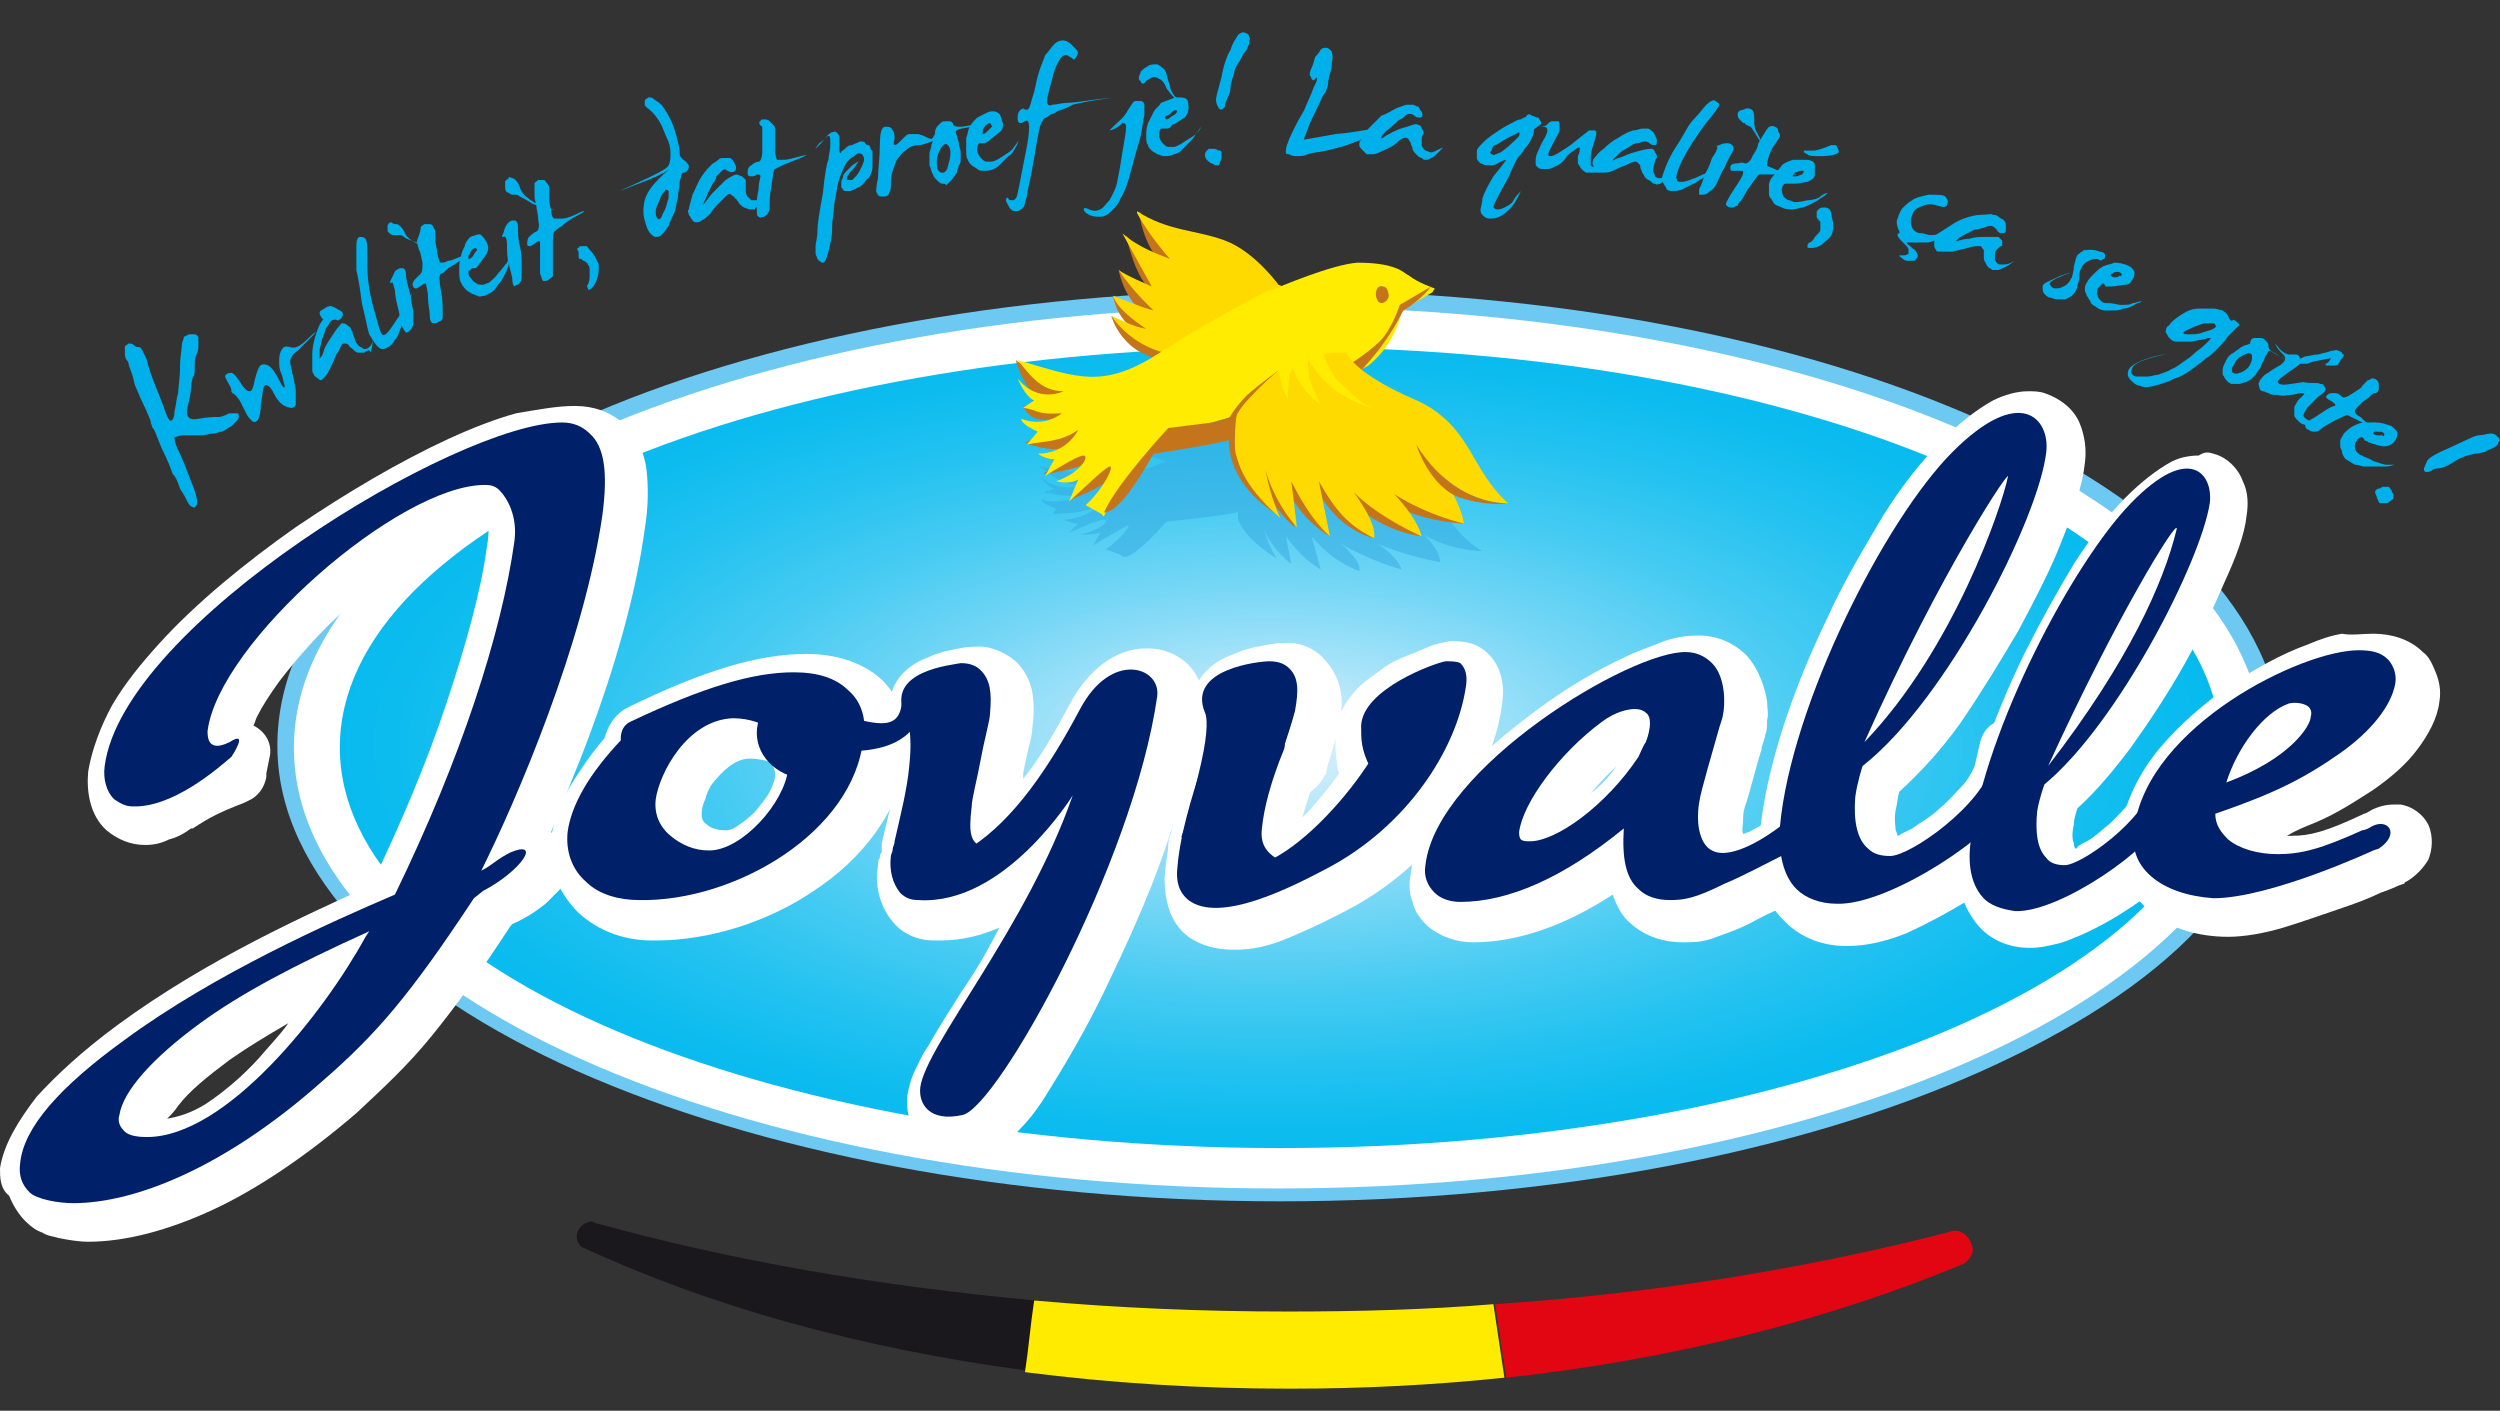 <?xml version="1.0" encoding="utf-8"?>
<!-- Generator: Adobe Illustrator 24.1.0, SVG Export Plug-In . SVG Version: 6.00 Build 0)  -->
<svg version="1.1" id="Layer_1" xmlns="http://www.w3.org/2000/svg" xmlns:xlink="http://www.w3.org/1999/xlink" x="0px" y="0px"
	 width="136.1px" height="76.8px" viewBox="0 0 136.1 76.8" style="enable-background:new 0 0 136.1 76.8;" xml:space="preserve">
<rect x="0" y="0" width="136.1" height="76.8" fill="#333333" stroke="none"/>
<style type="text/css">
	.st0{fill-rule:evenodd;clip-rule:evenodd;fill:#6DC8F2;}
	.st1{fill:#FFFFFF;}
	.st2{clip-path:url(#SVGID_2_);fill:url(#SVGID_3_);}
	.st3{fill-rule:evenodd;clip-rule:evenodd;fill:#FFFFFF;}
	.st4{fill:#002169;}
	.st5{fill:#00B0EA;}
	.st6{fill:#1A181C;}
	.st7{fill:#FFEB00;}
	.st8{fill:#E20613;}
	.st9{opacity:0.5;fill:#35A8E0;}
	.st10{fill:#C4751B;}
	.st11{fill:#FFDA00;}
	.st12{fill:#FFEC00;}
</style>
<g>
	<g>
		<g>
			<path class="st0" d="M32.1,24.5c-4.8,2.1-8.6,4.7-11.2,7.4c-2.6,2.8-4,5.7-4,8.7c0,3,1.4,6,4,8.7c2.6,2.8,6.4,5.3,11.2,7.4
				c9.6,4.3,22.8,6.9,37.5,6.9c14.7,0,28-2.7,37.5-6.9c4.8-2.1,8.6-4.7,11.2-7.4c2.6-2.8,4-5.7,4-8.7c0-3-1.4-6-4-8.7
				c-2.6-2.8-6.4-5.3-11.2-7.4c-9.6-4.3-22.8-6.9-37.5-6.9C54.9,17.6,41.7,20.2,32.1,24.5 M107.9,22.9c4.9,2.2,8.9,4.8,11.8,7.8
				c2.8,3,4.5,6.3,4.5,9.9c0,3.6-1.6,7-4.5,9.9c-2.8,3-6.9,5.6-11.8,7.8c-9.8,4.4-23.4,7.1-38.2,7.1s-28.4-2.7-38.3-7.1
				c-4.9-2.2-8.9-4.8-11.8-7.8c-2.8-3-4.5-6.3-4.5-9.9c0-3.6,1.6-7,4.5-9.9c2.8-3,6.9-5.6,11.8-7.8c9.8-4.4,23.4-7.1,38.3-7.1
				S98.1,18.5,107.9,22.9z"/>
			<path class="st1" d="M123.2,40.7c0,13.2-24,24-53.6,24c-29.6,0-53.6-10.7-53.6-24c0-13.2,24-24,53.6-24
				C99.2,16.7,123.2,27.4,123.2,40.7"/>
			<g>
				<defs>
					<path id="SVGID_1_" d="M120.9,40.7c0,12.1-22.9,21.8-51.2,21.8c-28.3,0-51.2-9.8-51.2-21.8c0-12.1,22.9-21.8,51.2-21.8
						C97.9,18.8,120.9,28.6,120.9,40.7z"/>
				</defs>
				<clipPath id="SVGID_2_">
					<use xlink:href="#SVGID_1_"  style="overflow:visible;"/>
				</clipPath>
				
					<radialGradient id="SVGID_3_" cx="-358.983" cy="443.382" r="1.163" gradientTransform="matrix(0 -19.803 -45.13 0 20079.016 -7068.273)" gradientUnits="userSpaceOnUse">
					<stop  offset="0" style="stop-color:#E4F3FD"/>
					<stop  offset="0.15" style="stop-color:#B6E7FA"/>
					<stop  offset="0.375" style="stop-color:#78D7F6"/>
					<stop  offset="0.581" style="stop-color:#46CBF2"/>
					<stop  offset="0.76" style="stop-color:#23C2F0"/>
					<stop  offset="0.906" style="stop-color:#0DBCEF"/>
					<stop  offset="1" style="stop-color:#05BAEE"/>
				</radialGradient>
				<path class="st2" d="M121.8,40.8c0,12.7-23.5,23-52.5,23c-29,0-52.5-10.3-52.5-23c0-12.7,23.5-23,52.5-23
					C98.3,17.8,121.8,28.1,121.8,40.8"/>
			</g>
			<path class="st1" d="M117.8,43.1c-0.5,2.1-4,4.5-4.9,4.5c-0.4,0-0.8-0.1-1-0.4c-0.5-0.5-0.6-1.4-0.5-2.5c0.1-0.7,0.4-1.5,0.4-1.5
				c4-3.3,8.5-12.1,9-15.3c0.2-1.6-1.1-3.3-4.3,0c-3.2,3.3-7.9,12.3-8.7,18.3c-0.2,1.4,0,2.4,0.7,3.1c0.4,0.5,1.1,0.7,1.8,0.8
				c2.5,0.1,7.6-3.6,7.8-4.8c0,0.1,0,0.1,0,0.1c0,0,0.1-0.1,0.1-0.1c0.2-0.2,0.7-0.6,0.6-1.3l0,0l0,0l-0.2-0.8l0.1-1.2"/>
			<path class="st3" d="M120.5,24.7c0.8,0.2,1.4,0.9,1.6,1.5c0.3,0.6,0.3,1.3,0.2,1.9c-0.1,1-0.6,2.3-1.2,3.6
				c-0.6,1.4-1.3,2.9-2.2,4.5c-0.9,1.6-1.9,3.1-2.9,4.5c-0.9,1.2-1.9,2.4-2.9,3.3c-0.1,0.3-0.2,0.6-0.2,0.9c-0.1,0.4-0.1,0.8,0,1
				c0,0.1,0,0.2,0.1,0.3c0,0,0.1,0,0.1-0.1c0.1-0.1,0.3-0.2,0.5-0.3c0.4-0.2,0.8-0.6,1.3-1c0.4-0.4,0.8-0.8,1.1-1.2
				c0.3-0.4,0.5-0.8,0.5-1c0-0.2,0.1-0.3,0.2-0.4l0.8-1.2c0.3-0.4,0.7-0.6,1.1-0.6c0.2,0,0.3,0,0.5,0.1c0.6,0.2,1,0.7,0.9,1.4
				L120,43l0.2,0.5c0,0.1,0.1,0.2,0.1,0.3v0c0.2,1.2-0.5,2-0.9,2.4c0,0,0,0,0,0c-0.1,0.2-0.2,0.3-0.3,0.5c-0.2,0.3-0.5,0.6-0.8,0.9
				c-0.6,0.6-1.4,1.2-2.3,1.8c-0.9,0.6-1.8,1.1-2.7,1.5c-0.5,0.2-0.9,0.4-1.4,0.5c-0.4,0.1-0.9,0.2-1.3,0.2c0,0-0.1,0-0.1,0
				c-1.1,0-2.1-0.4-2.8-1.2c-0.5-0.6-0.8-1.2-1-2c-0.1-0.7-0.1-1.5,0-2.2c0,0,0,0,0,0c0.4-3.2,1.8-7.1,3.5-10.6
				c0.9-1.8,1.8-3.4,2.7-4.9c0.9-1.4,1.9-2.7,2.8-3.6c0.9-0.9,1.7-1.5,2.4-1.9c0.5-0.3,1.1-0.4,1.6-0.4
				C120,24.6,120.2,24.6,120.5,24.7 M119.1,27.6c-0.4,0.2-0.9,0.6-1.5,1.3c-0.7,0.7-1.6,1.9-2.4,3.2c-0.9,1.4-1.8,2.9-2.6,4.6
				c-1.6,3.4-2.9,6.9-3.3,9.7l0,0c-0.1,0.6-0.1,1,0,1.3c0.1,0.3,0.2,0.5,0.3,0.6c0.1,0.2,0.4,0.3,0.8,0.3c0,0,0,0,0,0
				c0.2,0,0.5,0,0.9-0.2c-0.1-0.1-0.2-0.2-0.4-0.3c-0.5-0.5-0.7-1.1-0.8-1.7c-0.1-0.6-0.1-1.3,0-2c0.1-0.4,0.2-0.9,0.3-1.2
				c0-0.2,0.1-0.3,0.1-0.4c0-0.1,0-0.2,0-0.2c0.1-0.3,0.2-0.5,0.4-0.6c0.9-0.7,1.8-1.8,2.8-3.1c1-1.3,1.9-2.8,2.7-4.2
				c0.8-1.5,1.5-2.9,2.1-4.2c0.5-1.3,0.9-2.3,1-3c0-0.1,0-0.2,0-0.3C119.5,27.5,119.3,27.5,119.1,27.6z"/>
			<path class="st1" d="M129.9,45.6c-0.3,0.2-0.5,0.2-0.5,0.2c-2.2,1-3.3,1.3-4.6,1.3c-1.1,0-2-0.3-2.7-0.8
				c-0.4-0.4-0.7-0.8-0.7-1.4c3.2-1.1,4.8-1.9,6.8-3.3c1.7-1.2,2.8-2.6,3-3.8c0.1-0.6-0.2-1.1-0.4-1.3c-0.4-0.4-0.9-0.5-1.6-0.5
				c-3.1,0-11.4,4.1-12.2,9.6c-0.2,1.1,0.1,2,0.9,2.7c0.8,0.7,2,1.1,3.4,1.2c3.1,0,8.7-2.6,8.7-2.6l0.3-0.1
				C131.4,46,130.8,45.1,129.9,45.6 M121.9,43.2c0.6-1.8,2-3.8,3.4-4.3c0.4-0.1,0.9,0,1.1,0.2c0,0,0.2,0.2,0.1,0.5
				C126.5,40.1,125.4,41.9,121.9,43.2z"/>
			<path class="st3" d="M128.2,37.8c-0.2,0-0.4,0.1-0.5,0.1c0.1,0.1,0.3,0.3,0.4,0.6c0.2,0.3,0.2,0.7,0.2,1.1
				c0.3-0.3,0.6-0.6,0.8-0.9c0.4-0.5,0.5-0.8,0.6-1c-0.1,0-0.2-0.1-0.4-0.1h0h0C128.9,37.7,128.6,37.7,128.2,37.8 M120,42.9
				c-0.8,1-1.3,2-1.5,3c0,0.3,0,0.6,0,0.8c0.1,0.2,0.2,0.4,0.4,0.5c0.4,0.4,1.1,0.7,2.3,0.7h0c0.1,0,0.2,0,0.2,0
				c-0.2-0.1-0.3-0.2-0.5-0.4c-0.7-0.6-1.2-1.5-1.3-2.5c0-0.5,0.2-1,0.6-1.4c-0.1-0.3-0.1-0.6,0-1c0-0.1,0.1-0.2,0.1-0.3
				C120.3,42.5,120.2,42.7,120,42.9z M129.2,34.5c1,0,2,0.3,2.7,1c0.3,0.2,0.5,0.6,0.7,1.1c0.2,0.5,0.3,1,0.2,1.6c0,0,0,0,0,0
				c-0.1,0.9-0.6,1.8-1.2,2.6c-0.6,0.8-1.4,1.5-2.4,2.2c0,0,0,0,0,0c-1.1,0.7-2,1.3-3.2,1.8c-0.5,0.2-1,0.4-1.5,0.7
				c0.1,0,0.2,0,0.3,0h0c0.9,0,1.8-0.2,3.9-1.2c0,0,0,0,0,0c0,0,0.1,0,0.4-0.2c0.4-0.2,0.8-0.3,1.2-0.3c0.1,0,0.2,0,0.4,0
				c0.6,0.1,1.2,0.5,1.5,1.1c0.3,0.7,0.2,1.4,0,1.9c-0.3,0.5-0.7,0.9-1.2,1.2c0,0-0.1,0-0.1,0.1l-0.3,0.1c0,0,0,0,0,0
				c0,0-0.4,0.2-1,0.4c-0.6,0.3-1.4,0.6-2.3,0.9c-0.9,0.3-2,0.7-3,1c-1,0.3-2.1,0.5-3,0.5c0,0,0,0,0,0c-1.7,0-3.4-0.5-4.5-1.6
				c-0.5-0.5-1-1.2-1.2-1.9c-0.2-0.7-0.3-1.5-0.2-2.2c0.3-1.7,1.1-3.3,2.2-4.6c1.1-1.3,2.4-2.4,3.8-3.4c1.4-0.9,2.8-1.7,4.2-2.2
				c0.7-0.3,1.3-0.5,1.9-0.6C128,34.6,128.6,34.5,129.2,34.5L129.2,34.5z"/>
			<path class="st1" d="M109.2,42.1c-0.5,2.3-4.5,5.1-5.6,5.1c-0.5,0-0.9-0.1-1.2-0.4c-0.6-0.5-0.8-1.5-0.7-2.8
				c0.1-0.8,0.4-1.7,0.4-1.7c4.6-3.6,9.6-13.5,10-17.1c0.2-1.8-1.4-3.7-5.1,0c-3.7,3.7-8.8,13.8-9.4,20.4c-0.1,1.5,0.2,2.7,0.9,3.4
				c0.5,0.5,1.3,0.8,2.2,0.8c3,0.1,8.9-4,9-5.3c0,0.1,0,0.1,0,0.1c0,0,0.1-0.1,0.1-0.1c0.3-0.2,0.8-0.7,0.6-1.5l0,0l0,0l-0.3-0.9
				l-0.5-1.3"/>
			<path class="st3" d="M111,40.2l0.5,1.3l0.3,0.9c0,0,0,0.1,0,0.1l0,0c0,0.1,0,0.1,0,0.2c0.3,1.4-0.5,2.4-0.9,2.8
				c-0.1,0.2-0.2,0.4-0.4,0.6c-0.3,0.3-0.6,0.7-0.9,1c-0.7,0.6-1.6,1.3-2.6,2c-1,0.6-2.1,1.2-3.2,1.7c-1,0.4-2.1,0.7-3.2,0.7
				c0,0-0.1,0-0.1,0c-1.2,0-2.4-0.4-3.3-1.3c0,0,0,0,0,0c-1.3-1.2-1.6-3-1.4-4.7l0,0c0.3-3.6,1.8-8,3.7-11.9c0.9-2,2-3.8,3-5.5
				c1-1.6,2.1-3,3.2-4.1c1-1,1.9-1.7,2.8-2.2c0.6-0.3,1.3-0.5,1.9-0.5c0.3,0,0.6,0,0.9,0.1c0.9,0.3,1.6,0.9,1.9,1.6
				c0.3,0.7,0.4,1.5,0.3,2.2c-0.1,1.1-0.6,2.6-1.2,4.1c-0.6,1.6-1.5,3.3-2.4,5c-1,1.7-2.1,3.5-3.2,5.1c-1,1.4-2.2,2.7-3.3,3.7
				c-0.1,0.3-0.1,0.6-0.2,1c-0.1,0.5,0,0.9,0,1.1c0.1,0.2,0.1,0.3,0.1,0.3c0,0,0,0,0,0c0,0,0.1,0,0.2-0.1c0.2-0.1,0.4-0.2,0.6-0.3
				c0.4-0.3,1-0.6,1.5-1.1c0.5-0.4,0.9-0.9,1.3-1.3c0.4-0.5,0.5-0.8,0.6-1l0.3-1.3c0.2-0.8,0.8-1.2,1.4-1.2c0,0,0.1,0,0.1,0
				C110.1,39.2,110.7,39.5,111,40.2 M109.9,24.9c-0.4,0.2-1.1,0.7-1.8,1.5c-0.8,0.8-1.8,2.1-2.7,3.6c-1,1.5-1.9,3.3-2.8,5.1
				c-1.8,3.7-3.1,7.7-3.4,10.8l0,0c-0.1,1.3,0.2,1.9,0.5,2.1c0,0,0,0,0,0c0.2,0.2,0.6,0.4,1.1,0.4h0c0,0,0,0,0,0
				c0.2,0,0.5,0,0.8-0.1c-0.1-0.1-0.2-0.2-0.3-0.2c-0.6-0.5-0.9-1.2-1.1-1.9c-0.2-0.7-0.2-1.5-0.1-2.2c0.1-0.5,0.2-1,0.2-1.3
				c0-0.2,0.1-0.3,0.1-0.4c0-0.1,0-0.2,0.1-0.2c0.1-0.3,0.3-0.6,0.5-0.8c1-0.8,2.1-2,3.1-3.4c1.1-1.4,2.1-3.1,3-4.7
				c0.9-1.6,1.7-3.3,2.3-4.7c0.6-1.5,0.9-2.6,1-3.3c0-0.1,0-0.3,0-0.3C110.3,24.7,110.2,24.7,109.9,24.9z"/>
			<path class="st1" d="M50,39.6c0.1,0.2,0.4,0.8,0.2,2.7c-0.1,1.2-0.5,2.8-0.8,4.1c0,0.2-0.1,0.3-0.1,0.4c0,0.2-0.1,0.3-0.1,0.4
				c-0.1,0.8,0.1,1.5,0.5,2c0.3,0.3,0.6,0.4,1,0.4c4.7,0.3,8.4-5.7,8.4-5.7c-2.5,7.2-8,13.6-8.3,15.9c-0.1,0.9,0.5,1.9,2.3,1.5
				c1.8-0.4,9.3-13.6,10.5-22.8c0.2-1.6-2.5-2.5-4.2,0.7c-1.7,3.2-3.6,6-5.9,7.5l0.5,0c-0.5-0.3-0.7-0.6-0.5-2.2
				c0-0.4,0.3-1.5,0.5-2.6c0.2-1.1,0.5-2.1,0.5-2.5c0.1-1.1,0-1.8-0.5-2.3c-0.2-0.2-0.5-0.4-1.1-0.4C52.7,36.8,48.8,37.1,50,39.6"/>
			<path class="st3" d="M55.3,36C55.3,36,55.3,36,55.3,36c0.5,0.5,0.8,1.1,0.9,1.7c0.1,0.6,0.1,1.2,0,1.9c0,0.3-0.1,0.7-0.2,1.1
				c-0.1,0.4-0.2,0.9-0.3,1.4c0,0,0,0,0,0.1c0,0,0,0.1,0,0.1l0,0c0,0,0,0,0,0c0,0,0,0,0,0c0,0,0,0.1,0,0.1c0.9-1.1,1.7-2.5,2.5-4
				c1-1.9,2.5-3.1,4.2-3.1c0,0,0,0,0.1,0c0.8,0,1.6,0.3,2.2,0.9c0.6,0.6,0.9,1.5,0.7,2.4c-0.3,2.4-1.1,5.1-2,7.7
				c-0.9,2.6-2.1,5.2-3.2,7.5c-1.1,2.3-2.3,4.3-3.3,5.9c-0.5,0.8-1,1.4-1.5,1.9c-0.2,0.2-0.5,0.5-0.7,0.7c-0.2,0.2-0.6,0.4-1.1,0.5
				c-0.4,0.1-0.7,0.1-1.1,0.1c-0.8,0-1.5-0.2-2.1-0.7c-0.9-0.7-1.1-1.8-1-2.6v0c0.1-0.5,0.2-0.9,0.4-1.3c0.2-0.4,0.4-0.9,0.7-1.3
				c0.5-0.9,1.2-2,1.9-3.1c0.7-1,1.4-2.2,2-3.4c-0.9,0.4-2,0.7-3.2,0.7c-0.1,0-0.3,0-0.4,0c-0.6,0-1.4-0.2-2-0.8l0,0
				c-0.9-0.9-1.2-2.2-1-3.3c0-0.1,0-0.3,0.1-0.4c0-0.1,0-0.2,0.1-0.3c0-0.1,0-0.1,0-0.2c0-0.1,0-0.1,0-0.2c0,0,0-0.1,0-0.1
				c0.3-1.2,0.7-2.8,0.8-3.9c0.1-0.8,0.1-1.3,0-1.5c0-0.1,0-0.2,0-0.2c0,0,0,0,0-0.1c0,0,0,0,0,0c-0.2-0.5-0.4-1-0.4-1.5
				c0-0.5,0.1-1,0.3-1.4c0.4-0.8,1.2-1.3,1.8-1.5c0.6-0.3,1.2-0.4,1.7-0.5c0.5-0.1,0.9-0.1,1.1-0.1C54.1,35.2,54.8,35.6,55.3,36
				 M53,38.4C53,38.4,52.9,38.4,53,38.4c-0.1,0-0.1,0-0.2,0c0,0-0.1,0-0.1,0c0,0-0.1,0-0.1,0c-0.3,0.1-0.7,0.2-0.9,0.3
				c-0.1,0-0.1,0.1-0.2,0.1c0,0,0,0,0,0c0,0,0,0,0,0c0,0.1,0.1,0.2,0.2,0.4c0.1,0.2,0.1,0.5,0.2,0.8c0.1,0.6,0.1,1.3,0,2.3
				c-0.1,1.3-0.5,3-0.9,4.3c0,0.1,0,0.2,0,0.2l0,0c0,0,0,0.1,0,0.1c0,0,0,0,0,0c0,0,0,0,0,0.1c0,0,0,0,0,0c0,0.1,0,0.1,0,0.1
				c0,0.3,0,0.5,0,0.6c0,0,0,0,0,0l0,0c0.1,0,0.1,0,0.2,0c0.4,0,0.9-0.1,1.3-0.2c-0.1-0.2-0.2-0.4-0.3-0.6c-0.1-0.2-0.1-0.5-0.1-0.7
				c-0.1-0.3-0.1-0.6-0.1-0.9c0-0.3,0-0.7,0.1-1.2l0,0c0-0.3,0.1-0.7,0.2-1.2c0.1-0.2,0.1-0.5,0.2-0.7c0.1-0.3,0.1-0.5,0.2-0.8l0,0
				l0-0.1l0-0.1c0,0,0,0,0,0c0.1-0.3,0.1-0.5,0.2-0.7c0.1-0.2,0.1-0.5,0.1-0.7c0-0.1,0-0.2,0.1-0.3c0-0.1,0-0.2,0-0.2
				c0-0.1,0-0.1,0-0.2c0,0,0-0.1,0-0.1c0,0,0,0,0,0v0c0-0.4,0-0.7,0-0.9C53.1,38.4,53,38.4,53,38.4z M61,39.9
				c-0.4,0.8-0.9,1.6-1.3,2.3c0.1,0,0.1,0,0.2,0.1c0.6,0.3,0.9,0.9,0.9,1.5c0.6-1.8,1-3.6,1.3-5.2C61.8,38.8,61.4,39.1,61,39.9z
				 M58,50.4c-0.5,0.9-1,1.8-1.6,2.7c-0.1,0.2-0.3,0.4-0.4,0.6c-0.1,0.2-0.3,0.4-0.4,0.6c-0.2,0.4-0.5,0.8-0.7,1.2
				c-0.7,1.2-1.3,2.1-1.8,3c-0.2,0.4-0.4,0.7-0.5,1c0,0.1-0.1,0.2-0.1,0.3c0,0,0.1,0,0.1,0c0.1-0.1,0.1-0.1,0.3-0.3
				c0.3-0.3,0.7-0.8,1.2-1.5c0.9-1.4,2-3.3,3.1-5.5c0.9-1.7,1.7-3.7,2.5-5.6C59.2,48.1,58.6,49.3,58,50.4z"/>
			<path class="st1" d="M65.9,42.9c-0.6,1.9-1,3.6-1.1,4.9c-0.1,0.8,0.1,1.5,0.6,1.8c1.7,1.3,5.6-0.7,7.5-1.8
				c4.3-2.4,6.9-6.6,7.2-10c0.1-0.6-0.1-1-0.4-1.2c-0.2-0.2-0.5-0.2-0.9-0.2c-0.6,0.1-4.3,1.5-4.4,3.5c0,0.8,0.1,1.3,0.6,2.3l0-0.4
				c-1.2,1.9-3.3,4.5-5.3,5.5l0.4,0c-0.7-0.4-1-0.9-0.9-1.8c0.1-1.1,0.5-2.6,1.1-4.4c0.6-1.7-5.1,0.5-3.8-0.3
				C66.8,40.9,66.2,41.8,65.9,42.9"/>
			<path class="st3" d="M80.8,35.4c0.9,0.7,1.1,1.8,1,2.7c-0.2,2-1.1,4.1-2.4,6.1c-1.4,2-3.3,3.8-5.6,5.1c0,0,0,0,0,0
				c-0.9,0.5-2.5,1.3-4,1.9c-0.8,0.3-1.6,0.5-2.5,0.5c-0.1,0-0.1,0-0.2,0c-0.8,0-1.7-0.2-2.4-0.7l0,0c-1.1-0.8-1.3-2.2-1.3-3.2
				c0.1-1.5,0.5-3.3,1.1-5.3c0.1-0.5,0.3-0.9,0.5-1.3c0,0,0-0.1,0-0.2c0-0.1,0-0.2,0-0.2c0.1-0.3,0.3-0.5,0.3-0.6l0,0c0,0,0,0,0,0
				l0,0c0.1-0.1,0.1-0.1,0.2-0.2c0,0,0,0,0,0c0.1-0.1,0.2-0.2,0.3-0.2c0,0,0,0,0,0c0,0,0.1,0,0.1-0.1c0.1,0,0.1-0.1,0.1-0.1
				c0,0,0.1,0,0.1,0c0,0,0,0,0.1,0c0,0,0.1,0,0.1,0c0,0,0,0,0,0c0.1,0,0.2,0,0.2,0c0,0,0.1,0,0.1,0c0,0,0,0,0,0c0,0,0.1,0,0.1,0
				c0,0,0.1,0,0.1,0c0,0,0.1,0,0.1,0c0,0,0,0,0,0c0.3-0.1,0.7-0.2,1.1-0.2c0.4-0.1,0.9-0.1,1.3-0.2c0.1,0,0.1,0,0.2,0
				c0.2,0,0.3,0,0.5,0c0.2,0,0.6,0.1,0.9,0.3c0.4,0.2,0.7,0.6,0.9,1.2c0.1,0.5,0.1,1-0.1,1.3c0,0,0,0,0,0c-0.3,0.9-0.6,1.8-0.8,2.5
				c0.1-0.1,0.3-0.3,0.4-0.4c0.6-0.7,1.2-1.4,1.6-2c-0.1-0.2-0.1-0.4-0.1-0.5c-0.1-0.5-0.1-1-0.1-1.5c0-1,0.5-1.8,1-2.4
				c0.5-0.6,1.2-1,1.7-1.4c0.6-0.4,1.2-0.6,1.7-0.8c0.2-0.1,0.5-0.2,0.7-0.3c0.2-0.1,0.4-0.1,0.6-0.2l0,0c0.2,0,0.4-0.1,0.6-0.1
				C79.7,34.9,80.3,35,80.8,35.4 M77.4,38.9c-0.4,0.3-0.8,0.5-1,0.8c-0.2,0.2-0.2,0.3-0.2,0.3c0,0.3,0,0.5,0.1,0.7c0,0,0,0,0,0
				c0.3,0.3,0.5,0.7,0.5,1.3l0,0.3c0.9-1.3,1.5-2.7,1.8-4C78.1,38.5,77.7,38.7,77.4,38.9z M68.3,42.5c-0.2,0-0.3,0.1-0.5,0.1
				c0,0,0,0,0,0c-0.1,0.2-0.2,0.5-0.3,0.8c-0.6,1.8-0.9,3.4-1,4.6c0,0.2,0,0.4,0,0.4c0.1,0,0.2,0.1,0.5,0.1c0,0,0.1,0,0.1,0
				c0.4,0,0.8-0.1,1.4-0.3c0-0.1-0.1-0.2-0.1-0.3c0,0,0,0,0,0c-0.1-0.1-0.1-0.2-0.2-0.3c-0.3-0.6-0.4-1.3-0.3-2v0
				c0.1-0.9,0.3-1.9,0.6-3.1C68.3,42.5,68.3,42.5,68.3,42.5z"/>
			<path class="st1" d="M46.9,38.2c-0.7-0.7-1.7-1-3-1c-2.2,0-4.9,0.8-8.9,2.7c-0.6,0.3-0.5,1-0.5,1c-1.7,1.8-2.7,3.5-2.9,5
				c-0.1,1,0.2,2,1,2.7c0.7,0.7,1.8,1,2.9,1c5.2,0.1,11.7-3.7,12.2-8.8C47.9,39.8,47.6,38.8,46.9,38.2 M43.6,42.5
				c-0.2,1.8-2.5,4.4-4.3,4.4c-0.8,0-1.5-0.3-2.1-0.8c-0.6-0.5-0.9-1.2-0.8-2c0.2-1.4,1.7-4.3,4.2-4.4c0.9,0,1.7,0.3,2.2,0.7
				C43.5,40.9,43.7,41.7,43.6,42.5z"/>
			<path class="st3" d="M43.4,38.8c0.2,0.1,0.4,0.3,0.6,0.4c0,0,0,0,0,0c1,0.9,1.4,2.1,1.2,3.4c0,0,0,0,0,0c0,0.3-0.1,0.5-0.2,0.8
				c0.6-0.9,1-1.8,1.2-2.8v0c0-0.3,0-0.6-0.1-0.8c-0.1-0.2-0.2-0.4-0.3-0.5c-0.3-0.3-0.9-0.6-1.9-0.6h0
				C43.7,38.8,43.6,38.8,43.4,38.8 M40.8,41.3c-0.6,0-1.2,0.4-1.8,1.1c-0.3,0.3-0.5,0.7-0.6,1.1c-0.2,0.4-0.2,0.7-0.2,0.8l0,0
				c0,0.2,0,0.4,0.3,0.6c0.2,0.2,0.6,0.3,1,0.3c0.1,0,0.3,0,0.6-0.2c0.3-0.2,0.7-0.5,1-0.8c0.3-0.4,0.6-0.7,0.8-1.1
				c0.2-0.4,0.3-0.7,0.3-0.9c0,0,0,0,0,0c0-0.3-0.1-0.5-0.2-0.7C41.7,41.4,41.3,41.3,40.8,41.3C40.8,41.3,40.8,41.3,40.8,41.3z
				 M33.9,44.3c-0.4,0.7-0.6,1.3-0.7,1.8v0c-0.1,0.5,0.1,1,0.5,1.3c0.4,0.3,1,0.6,1.8,0.6c0,0,0.1,0,0.1,0c0.4,0,0.9,0,1.3-0.1
				c-0.3-0.2-0.6-0.4-0.9-0.6c0,0,0,0,0,0c-0.9-0.9-1.4-2.1-1.3-3.4c0.1-0.5,0.2-1,0.4-1.6C34.7,43,34.3,43.7,33.9,44.3z M43.9,35.6
				c1.5,0,3,0.4,4.1,1.4c0.5,0.5,0.9,1.1,1.2,1.8c0.2,0.7,0.3,1.4,0.2,2.2c-0.4,3.2-2.5,5.8-5.1,7.5c-2.5,1.7-5.7,2.7-8.6,2.7
				c-0.1,0-0.1,0-0.2,0c-1.5,0-2.9-0.5-4-1.5c-1.1-1.1-1.7-2.5-1.5-4v0c0.1-1,0.5-2,1.1-3c0.5-0.8,1.1-1.7,1.8-2.5c0,0,0,0,0,0
				c0.1-0.3,0.2-0.6,0.4-0.9c0.2-0.3,0.5-0.6,0.9-0.8c0,0,0,0,0,0C38.3,36.5,41.3,35.6,43.9,35.6L43.9,35.6z"/>
			<path class="st1" d="M98.9,46.4l-0.1-0.3l-0.1-0.4l-0.3,0.1c-0.1-0.1-0.2-0.2-0.4-0.3l-0.2,0c0,0-0.2,0.1-0.2,0.1
				c-1.6,1.2-3,1.7-3.7,1.3c-0.6-0.3-0.9-1.3-0.7-2.6c0.1-0.7,0.8-3,1.1-4.1c0.1-0.3,0.2-0.6,0.2-0.7c0.1-0.4,0.2-2-0.6-2.8
				c-0.4-0.4-0.9-0.6-1.4-0.6c-3-0.1-13.6,6.3-14.2,11.6c-0.1,0.6,0.1,1.1,0.5,1.5c0.3,0.3,0.8,0.5,1.4,0.5c2.6,0,5.6-1.3,8.9-4
				c-0.1,1.6,0.1,2.7,0.8,3.3c0.4,0.4,1,0.6,1.7,0.6c0.8,0,1.4-0.1,3-0.9c0.5-0.2,1.1-0.5,1.7-0.8c1-0.5,2-1,2.3-1.1l0.3-0.1
				 M90.4,41C90.4,41,90.4,41,90.4,41L90.4,41C90.4,41,90.4,41,90.4,41c-0.1,0.1-0.4,0.8-0.4,0.8c-1.8,2.7-4.5,4.6-5.9,4.6
				c-0.2,0-0.4,0-0.5-0.1c-0.1-0.1-0.1-0.3-0.1-0.4c0.2-1.6,2.2-4.3,4.5-6c0.8-0.6,1.5-0.7,1.8-0.7c0.3,0,0.5,0.1,0.6,0.2
				C90.6,39.6,90.6,40.2,90.4,41z"/>
			<path class="st3" d="M91.5,37.9c-0.1,0-0.1,0-0.2,0.1c0,0,0.1,0.1,0.1,0.1l0,0c0.5,0.5,0.7,1.2,0.7,1.8c0,0.5-0.1,1-0.2,1.5
				c0,0.1-0.1,0.2-0.1,0.3l0,0c0,0.1-0.1,0.2-0.2,0.3c0,0.1-0.1,0.2-0.2,0.3l-0.1,0.3c0,0,0,0.1-0.1,0.1c0,0,0,0,0,0c0,0,0,0,0,0
				c0,0,0,0,0,0c-0.4,0.6-0.8,1.1-1.3,1.7c0.5,0.3,0.8,0.8,0.8,1.5c-0.1,0.7,0,1.2,0,1.5c0.1,0.3,0.2,0.4,0.2,0.5
				c0.1,0.1,0.2,0.2,0.7,0.2c0.3,0,0.5,0,0.8-0.1c0,0,0.1,0,0.1,0c-0.4-0.4-0.7-1-0.8-1.5c-0.2-0.7-0.2-1.5-0.1-2.3v0
				c0-0.3,0.1-0.6,0.2-0.9c0.1-0.3,0.2-0.7,0.3-1.1c0.2-0.8,0.5-1.6,0.7-2.2c0,0,0-0.1,0-0.1c0,0,0,0,0,0c0,0,0,0,0,0
				c0.1-0.3,0.2-0.5,0.2-0.6c0-0.1,0-0.4,0-0.7c-0.1-0.4-0.2-0.6-0.2-0.6c-0.1-0.1-0.1-0.1-0.3-0.1h0C92.3,37.7,92,37.8,91.5,37.9
				 M86.6,43.2c0.5-0.4,1-0.9,1.4-1.5C87.5,42.2,87,42.7,86.6,43.2z M98.1,43.9l0.2,0c0,0,0,0,0,0c0.2,0,0.4,0.1,0.6,0.2
				c0.6,0.1,1.1,0.5,1.3,1.1l0.1,0.4l0.1,0.3l0.1,0.3c0.3,0.8-0.2,1.7-1,2l-0.3,0.1c-0.1,0-0.4,0.2-0.8,0.4
				c-0.4,0.2-0.9,0.4-1.4,0.7l0,0c-0.1,0.1-0.2,0.1-0.4,0.2c0,0,0,0,0,0c-0.5,0.2-1,0.5-1.4,0.7c-0.8,0.4-1.5,0.6-2,0.8
				c-0.6,0.2-1.1,0.2-1.6,0.2h0c-1,0-2-0.3-2.8-1c-0.5-0.4-0.8-1-1-1.6c-2.6,1.7-5.2,2.6-7.6,2.6h0h0c-0.9,0-1.8-0.3-2.5-0.9
				c-0.4-0.4-0.7-0.8-0.8-1.3c-0.2-0.5-0.2-1-0.1-1.5c0.2-1.8,1.2-3.5,2.4-4.9c1.2-1.5,2.8-2.8,4.4-4c1.6-1.2,3.3-2.2,4.8-2.9
				c0.8-0.4,1.5-0.6,2.2-0.9c0.6-0.2,1.2-0.3,1.8-0.3c0,0,0.1,0,0.1,0h0c1,0,1.9,0.4,2.6,1.1l0,0c0.7,0.8,1,1.8,1.1,2.5
				c0,0.4,0.1,0.7,0,1c0,0.3,0,0.6-0.1,0.8c0,0,0,0,0,0c0,0.1-0.1,0.4-0.2,0.7c0,0,0,0.1,0,0.1c-0.2,0.6-0.4,1.4-0.6,2.1
				c-0.1,0.4-0.2,0.7-0.3,1c-0.1,0.3-0.1,0.5-0.1,0.6c0,0.4-0.1,0.7,0,0.9c0.1,0,0.2-0.1,0.3-0.1c0.4-0.2,0.9-0.5,1.5-0.9
				c0,0,0.1-0.1,0.1-0.1c0,0,0.1,0,0.1-0.1c0,0,0,0,0.1-0.1c0,0,0.1-0.1,0.4-0.2c0.1,0,0.3,0,0.4,0C97.9,43.9,98,43.9,98.1,43.9z
				 M81.6,44.7c-1,1.2-1.6,2.3-1.7,3.2v0c0,0.1,0,0.1,0,0.1c0,0,0.1,0.1,0.3,0.1h0c0.8,0,1.6-0.1,2.5-0.4c-0.1-0.1-0.2-0.1-0.3-0.2
				c-0.4-0.4-0.5-0.8-0.6-1.1c0-0.3,0-0.5,0-0.7c0.1-0.6,0.3-1.2,0.5-1.7C82.1,44.2,81.8,44.4,81.6,44.7z"/>
			<path class="st1" d="M28.5,47c-0.8,0.4-1,0.7-1.6,1c1.9-3.8,5.6-12.4,6.6-19.4c0.3-2.3,0.1-3.7-0.7-4.4c-0.4-0.4-0.9-0.6-1.5-0.6
				c-5.7,0-23.9,11-24.9,18.7c-0.1,0.7,0.1,1.4,0.5,1.8c0.3,0.2,0.6,0.4,0.9,0.4c0.4,0,0.9-0.2,1.7-0.7c1-0.7,1.8-1.1,3.1-1.5
				l0.3-0.1l0-0.2l0.1-0.5l0.1-0.5l-0.6,0.1c-0.1,0-0.3,0-0.5,0c-0.1-0.1-0.2-0.3-0.1-0.7C12.6,35.6,22.3,27,27,27
				c0.4,0,0.6,0.1,0.8,0.3c0.4,0.4,0.5,1.4,0.3,2.8c-0.7,5-3.1,12.1-6.7,19.5c-3.5,1.5-9.1,4-14.1,7.6c-3.6,2.6-5.5,4.8-5.7,6.7
				c-0.1,0.7,0.1,1.2,0.5,1.6c0.4,0.4,1.6,0.6,2.4,0.6c3.3,0,8.2-1.9,13.5-6.6c3-2.6,4.8-4.7,8.3-10l0.5-0.4
				C29.2,48,30.2,46.2,28.5,47 M8.7,62.5c-0.6,0-1.1-0.1-1.3-0.4c-0.2-0.2-0.3-0.5-0.2-0.8c0.2-1.3,1.8-3.1,4.4-5
				c2.2-1.6,4.5-2.8,8.7-4.6C17.9,55.9,13.1,62.5,8.7,62.5z"/>
			<path class="st3" d="M29.1,25.7c-0.2,0-0.3,0.1-0.5,0.2c0.1,0.1,0.2,0.2,0.3,0.2l0,0c0.6,0.6,0.8,1.3,0.9,2
				c0.1,0.7,0,1.4-0.1,2.2v0c-0.4,2.6-1.2,5.8-2.3,9.1c-1.2,3.4-2.7,7.1-4.5,10.8c-0.2,0.3-0.4,0.6-0.8,0.8c-0.1,0-0.2,0.1-0.3,0.1
				c0.2,0.4,0.2,0.9-0.1,1.4c-0.5,0.9-1.1,1.9-1.8,3c0.3-0.3,0.6-0.7,0.9-1c1.2-1.5,2.5-3.3,4.2-5.9c0.1-0.1,0.1-0.2,0.2-0.3
				l0.1-0.1c0-0.3,0-0.6,0.2-0.8c0.9-1.8,2.3-4.9,3.6-8.3c1.3-3.4,2.4-7.2,2.8-10.6c0.1-1.1,0.1-1.8,0.1-2.3
				c-0.1-0.5-0.2-0.7-0.3-0.7c0,0,0,0,0,0c0,0-0.1-0.1-0.4-0.1C30.8,25.3,30.1,25.4,29.1,25.7 M11.1,37.3c-0.9,1-1.7,2-2.2,2.9
				c-0.5,0.9-0.8,1.7-0.9,2.4c0,0.1,0,0.2,0,0.3c0.1-0.1,0.3-0.2,0.7-0.4c0.6-0.4,1.2-0.7,1.8-1c0-0.1-0.1-0.3-0.1-0.4
				c-0.1-0.3,0-0.7,0-0.9c0,0,0,0,0,0c0.1-0.8,0.4-1.6,0.8-2.4c0.2-0.4,0.4-0.8,0.6-1.1C11.5,36.9,11.3,37.1,11.1,37.3z M31.3,22.1
				L31.3,22.1c1,0,1.9,0.3,2.7,1l0,0c0.7,0.7,1.1,1.6,1.2,2.5c0.1,0.9,0.1,2-0.1,3.2c-0.5,3.7-1.7,7.7-3,11.2
				c-0.7,1.9-1.5,3.7-2.1,5.3c0.1,0.1,0.3,0.1,0.4,0.2c0.3,0.2,0.5,0.5,0.6,0.9c0.1,0.3,0.1,0.6,0.1,0.8c0,0.2-0.1,0.4-0.1,0.5
				c-0.1,0.3-0.4,0.6-0.6,0.8c-0.2,0.2-0.5,0.5-0.7,0.7c-0.5,0.4-1.1,0.8-1.8,1.1l-0.1,0.1c-1.7,2.6-3,4.4-4.3,6
				c-1.3,1.6-2.6,2.8-4.1,4.2c-2.8,2.4-5.5,4.2-7.9,5.3c-2.4,1.1-4.7,1.7-6.7,1.7h0h0c-0.5,0-1.1-0.1-1.6-0.2
				c-0.3-0.1-0.6-0.1-0.9-0.3c-0.3-0.1-0.6-0.3-0.9-0.6c-0.4-0.4-0.7-0.9-0.9-1.4C0,64.7,0,64.1,0,63.6C0.2,62.3,1,61,2,59.7
				c1.1-1.2,2.5-2.5,4.4-3.9c4.9-3.6,10.3-6,13.8-7.6c1.7-3.5,3.1-6.9,4.1-9.9c1.1-3.3,1.9-6.2,2.2-8.5l0,0c0.1-0.5,0.1-0.9,0.1-1.2
				c0,0,0-0.1,0-0.1c-0.3,0-0.7,0.1-1.1,0.3c-0.6,0.2-1.3,0.5-2,0.9c-1.5,0.8-3,2-4.5,3.3c-1.5,1.3-2.8,2.8-3.8,4.1
				c-0.5,0.7-0.9,1.3-1.2,1.9c-0.1,0.2-0.1,0.3-0.2,0.5c0.6,0.3,1,0.9,0.9,1.6l-0.1,0.5l0,0l-0.1,0.5l0,0.2c-0.1,0.6-0.5,1.1-1,1.3
				l-0.2,0.1c-1.3,0.5-1.9,0.8-2.8,1.4c0,0,0,0-0.1,0c-0.4,0.3-0.8,0.5-1.2,0.6c-0.4,0.2-0.8,0.3-1.3,0.3c-0.8,0-1.5-0.3-2.1-0.8
				l0,0c-0.9-0.8-1.1-2.1-1-3.2v0c0.2-1.2,0.7-2.5,1.3-3.6c0.7-1.2,1.6-2.3,2.6-3.4c2-2.2,4.7-4.4,7.4-6.3c2.8-1.9,5.7-3.6,8.3-4.8
				c1.3-0.6,2.6-1.1,3.7-1.4C29.3,22.3,30.3,22.1,31.3,22.1L31.3,22.1z M12.5,57.7c-1.2,0.9-2.2,1.7-2.8,2.5
				c-0.2,0.3-0.4,0.5-0.6,0.7c0.6-0.1,1.3-0.3,2.1-0.8c0.9-0.6,1.9-1.4,2.9-2.5c0.5-0.6,1.1-1.2,1.6-1.9
				C14.5,56.4,13.5,57,12.5,57.7z M4.4,61.8c-0.8,1-1.2,1.7-1.2,2.2c0,0.1,0,0.2,0,0.2c0.1,0,0.2,0.1,0.5,0.1
				c0.3,0.1,0.6,0.1,0.8,0.1h0c0.8,0,1.8-0.2,3-0.5c-0.4-0.1-0.8-0.3-1.2-0.6c0,0,0,0,0,0c-0.3-0.3-0.5-0.6-0.6-1
				c-0.1-0.4-0.1-0.8-0.1-1.1c0-0.2,0.1-0.4,0.1-0.6C5.2,61,4.8,61.4,4.4,61.8z"/>
			<path class="st1" d="M70.5,41.8c0.4-1.1,0.7-2.1,0.8-2.5c0.2-1.1,0.2-1.8-0.3-2.3c-0.2-0.2-0.5-0.4-1.1-0.4
				c-0.5,0-4.5,0.4-3.5,2.8c0.1,0.2,0.2,0.9-0.2,2.7c-0.3,1.2-0.6,2.8-1.1,4.1"/>
			<path class="st3" d="M69.5,38.3c-0.2,0-0.5,0.1-0.7,0.1c-0.3,0.1-0.5,0.2-0.7,0.3c-0.1,0-0.2,0.1-0.2,0.1c0,0,0,0,0,0
				c0,0,0,0,0,0c0.2,0.4,0.2,0.9,0.2,1.4c0,0.4-0.1,0.9-0.2,1.6l1.2-1c0.1-0.4,0.3-0.8,0.4-1.2c0.1-0.4,0.2-0.6,0.2-0.7
				c0.1-0.3,0.1-0.5,0.1-0.7C69.7,38.3,69.6,38.3,69.5,38.3 M72.1,35.9L72.1,35.9c0.5,0.5,0.8,1.2,0.9,1.8c0.1,0.6,0,1.3-0.1,1.9
				c0,0,0,0,0,0c-0.1,0.3-0.2,0.6-0.3,1c-0.1,0.4-0.3,0.9-0.4,1.4c0,0,0,0,0,0c0,0,0,0.1,0,0.1c0,0,0,0.1-0.1,0.1
				c-0.1,0.3-0.3,0.5-0.5,0.7l-5.4,4.4c-0.3,0.3-0.7,0.4-1,0.4c-0.3,0-0.7-0.1-0.9-0.3c-0.5-0.4-0.9-1.1-0.6-1.9
				c0.4-1.1,0.7-2.4,1-3.6c0,0,0-0.1,0-0.2c0,0,0,0,0,0c0.3-1.3,0.3-1.8,0.3-1.9c-0.2-0.5-0.3-0.9-0.2-1.4c0-0.5,0.2-1,0.5-1.4
				c0.5-0.8,1.3-1.2,1.9-1.4c0.6-0.3,1.3-0.4,1.8-0.5c0.5-0.1,0.9-0.1,1.2-0.1C70.9,35,71.7,35.4,72.1,35.9z"/>
			<path class="st4" d="M49.3,39c0.1,0.2,0.4,0.8,0.2,2.7c-0.1,1.2-0.5,2.8-0.8,4.1c0,0.2-0.1,0.3-0.1,0.4c0,0.2-0.1,0.3-0.1,0.4
				c-0.1,0.8,0.1,1.5,0.5,2c0.3,0.3,0.6,0.4,1,0.4c4.7,0.3,8.4-5.7,8.4-5.7c-2.5,7.2-8,13.6-8.3,15.9c-0.1,0.9,0.5,1.9,2.3,1.5
				C54.3,60.3,61.7,47,63,37.9c0.2-1.6-2.5-2.5-4.2,0.7c-1.7,3.2-3.6,6-5.9,7.5l0.5,0c-0.5-0.3-0.7-0.6-0.5-2.2
				c0-0.4,0.3-1.5,0.5-2.6c0.2-1.1,0.5-2.1,0.5-2.5c0.1-1.1,0-1.8-0.5-2.3c-0.2-0.2-0.5-0.4-1.1-0.4C51.9,36.2,48.1,36.5,49.3,39"/>
			<path class="st4" d="M65.2,42.4c-0.6,1.9-1,3.5-1.1,4.8c-0.1,0.8,0.1,1.4,0.6,1.8c1.7,1.3,5.6-0.7,7.5-1.7
				c4.4-2.3,7.1-6.5,7.6-9.9c0.1-0.6,0-1-0.3-1.3C79.3,36,79,36,78.7,36c-0.6,0.1-4.5,1.5-4.6,3.5c0,0.8,0,1.3,0.5,2.3l0-0.4
				c-1.2,1.9-3.4,4.4-5.4,5.4l0.4,0c-0.7-0.4-1-0.9-0.9-1.7c0.1-1.1,0.5-2.6,1.2-4.3c0.6-1.7-5.2,0.5-3.9-0.3
				C66.2,40.4,65.6,41.3,65.2,42.4"/>
			<path class="st4" d="M108.5,41.5c-0.5,2.3-4.5,5.1-5.6,5.1c-0.5,0-0.9-0.1-1.2-0.4c-0.6-0.5-0.8-1.5-0.7-2.8
				c0.1-0.8,0.4-1.7,0.4-1.7c4.6-3.6,9.6-13.5,10-17.1c0.2-1.8-1.4-3.7-5.1,0c-3.7,3.7-8.8,13.8-9.4,20.4c-0.1,1.5,0.2,2.7,0.9,3.4
				c0.5,0.5,1.3,0.8,2.2,0.8c2.9,0.1,8.9-4,9-5.3c0,0.1,0,0.1,0,0.1c0,0,0.1-0.1,0.1-0.1c0.3-0.2,0.8-0.7,0.6-1.5l0,0l0,0l-0.3-0.9
				l-0.5-1.3"/>
			<path class="st4" d="M46.2,37.6c-0.7-0.7-1.7-1-3-1c-2.2,0-4.9,0.8-8.9,2.7c-0.6,0.3-0.5,1-0.5,1c-1.7,1.8-2.7,3.5-2.9,5
				c-0.1,1,0.2,2,1,2.7c0.7,0.7,1.8,1,2.9,1c5.2,0.1,11.7-3.7,12.2-8.8C47.2,39.2,46.9,38.2,46.2,37.6 M42.9,41.9
				c-0.2,1.8-2.5,4.4-4.3,4.4c-0.8,0-1.5-0.3-2.1-0.8c-0.6-0.5-0.9-1.2-0.8-2c0.2-1.4,1.7-4.3,4.2-4.4c0.9,0,1.7,0.3,2.2,0.7
				C42.7,40.3,43,41.1,42.9,41.9z"/>
			<path class="st4" d="M98.2,45.8l-0.1-0.3l-0.1-0.4l-0.3,0.1c-0.1-0.1-0.2-0.2-0.4-0.3l-0.2,0c0,0-0.2,0.1-0.2,0.1
				c-1.6,1.2-3,1.7-3.7,1.3c-0.6-0.3-0.9-1.3-0.7-2.6c0.1-0.7,0.8-3,1.1-4.1c0.1-0.3,0.2-0.6,0.2-0.7c0.1-0.4,0.2-2-0.6-2.8
				c-0.4-0.4-0.9-0.6-1.4-0.6c-3-0.1-13.6,6.3-14.2,11.6c-0.1,0.6,0.1,1.1,0.5,1.5c0.3,0.3,0.8,0.5,1.4,0.5c2.6,0,5.6-1.3,8.9-4
				c-0.1,1.6,0.1,2.7,0.8,3.3c0.4,0.4,1,0.6,1.7,0.6c0.8,0,1.4-0.1,3-0.9c0.5-0.2,1.1-0.5,1.7-0.8c1-0.5,1.9-1,2.3-1.1l0.3-0.1
				 M89.6,40.4C89.6,40.4,89.6,40.4,89.6,40.4L89.6,40.4C89.6,40.4,89.6,40.4,89.6,40.4c-0.1,0.1-0.4,0.8-0.4,0.8
				c-1.8,2.7-4.5,4.6-5.9,4.6c-0.2,0-0.4,0-0.5-0.1c-0.1-0.1-0.1-0.3-0.1-0.4c0.2-1.6,2.2-4.3,4.5-6c0.8-0.6,1.5-0.7,1.8-0.7
				c0.3,0,0.5,0.1,0.6,0.2C89.9,39,89.9,39.6,89.6,40.4z"/>
			<path class="st4" d="M69.7,41.2c0.4-1.1,0.7-2.1,0.8-2.5c0.2-1.1,0.2-1.8-0.3-2.3c-0.2-0.2-0.5-0.4-1.1-0.4
				c-0.5,0-4.5,0.4-3.5,2.8c0.1,0.2,0.2,0.9-0.2,2.7c-0.3,1.2-0.6,2.8-1.1,4.1"/>
			<path class="st4" d="M46.8,39.9c0,1.4-1.3,2.5-2.8,2.5c-1.5,0-2.8-1.1-2.8-2.5c0-1.4,1.3-2.5,2.8-2.5
				C45.6,37.4,46.8,38.5,46.8,39.9"/>
			<path class="st4" d="M49.1,38c0,1.9-1.4,1.4-3.1,1c-1.8-0.5-2.5,1.9,0.1,1.9c3,0,4.3-1.2,4.3-3.7"/>
			<path class="st4" d="M27.8,46.4c-0.8,0.4-1,0.7-1.6,1c1.9-3.8,5.6-12.4,6.6-19.4c0.3-2.3,0.1-3.7-0.7-4.4
				c-0.4-0.4-0.9-0.6-1.5-0.6c-5.7,0-23.9,11-24.9,18.7c-0.1,0.7,0.1,1.4,0.5,1.8c0.3,0.2,0.6,0.4,1,0.4c2.2,0.1,4.7-2.1,5.4-2.7
				c0,0,1-1.5-0.1-0.8c-1.2,0.6-1.2-0.3-1.2-0.6c0.6-4.8,10.4-13.4,15.1-13.4c0.4,0,0.6,0.1,0.8,0.3c0.4,0.4,1,1.4,0.8,2.8
				c-0.7,5-2.9,11.8-6.5,19.2c-3.5,1.5-9.8,4.3-14.7,7.9c-3.6,2.6-5.5,4.8-5.7,6.7c-0.1,0.7,0.1,1.2,0.5,1.6
				c0.4,0.4,1.6,0.6,2.4,0.6c3.3,0,8.2-1.9,13.5-6.6c3-2.6,4.8-4.7,8.3-10l0.5-0.4C28.4,47.4,29.5,45.7,27.8,46.4 M8,61.9
				c-0.6,0-1.1-0.1-1.3-0.4c-0.2-0.2-0.3-0.5-0.2-0.8c0.2-1.3,1.8-3.1,4.4-5c2.2-1.6,5-3.1,9.2-5L19.9,51
				C17.6,55.2,12.3,61.9,8,61.9z"/>
			<path class="st1" d="M101.5,40.4c4.9-5.1,7.5-12.9,7.8-14.4C109.6,25.2,105.7,31,101.5,40.4"/>
			<path class="st4" d="M117.3,42.6c-0.6,2.1-4,4.5-4.9,4.5c-0.4,0-0.8-0.1-1-0.4c-0.5-0.5-0.6-1.4-0.5-2.5c0.1-0.7,0.4-1.5,0.4-1.5
				c4-3.3,8.5-12.1,9-15.3c0.2-1.6-1.1-3.3-4.3,0c-3.2,3.3-7.9,12.3-8.7,18.3c-0.2,1.3,0,2.4,0.6,3.1c0.4,0.5,1.1,0.7,1.8,0.8
				c2.5,0.1,7.6-3.6,7.8-4.8c0,0.1,0,0.1,0,0.1c0,0,0.1-0.1,0.1-0.1c0.2-0.2,0.7-0.6,0.6-1.3l0,0l0,0l-0.3-0.8l0.3-0.2"/>
			<path class="st1" d="M111.5,41.7c4.4-5.7,6.3-10,7-12.9C118.6,28.1,115.2,33.6,111.5,41.7"/>
			<path class="st4" d="M129.1,45c-0.3,0.2-0.5,0.2-0.5,0.2c-2.2,1-3.3,1.3-4.6,1.3c-1.1,0-2.1-0.3-2.7-0.8
				c-0.4-0.4-0.7-0.8-0.7-1.4c3.2-1.1,4.8-1.9,6.8-3.3c1.7-1.2,2.8-2.6,3-3.8c0.1-0.6-0.2-1.1-0.4-1.3c-0.4-0.4-0.9-0.5-1.6-0.5
				c-3.1,0-11.4,4.1-12.2,9.6c-0.2,1.1,0.1,2,0.9,2.7c0.8,0.7,2,1.1,3.4,1.2c3.1,0,8.7-2.6,8.7-2.6l0.3-0.1
				C130.7,45.4,130,44.5,129.1,45 M121.2,42.6c0.6-1.9,2-3.8,3.4-4.3c0.4-0.1,0.9,0,1.1,0.2c0,0,0.2,0.2,0.1,0.5
				C125.8,39.5,124.7,41.3,121.2,42.6z"/>
		</g>
		<g>
			<g>
				<path class="st5" d="M6.8,18.9c0-0.1,0.1-0.1,0.2-0.2c0.1,0,0.2,0,0.3,0.1c0.1,0.1,0.2,0.1,0.3,0.1c0.1,0,0.2,0.3,0.4,0.7
					c0.1,0.5,0.3,1,0.5,1.5c0.2,0.5,0.4,1,0.5,1.3c0.1,0.3,0.2,0.5,0.3,0.5c0.1,0,0.2-0.2,0.2-0.5c0.1-0.4,0.1-0.7,0.2-1
					c0-0.3,0.1-0.8,0.1-1.4c0-0.6,0.1-1,0.1-1.2c0-0.2,0.1-0.3,0.1-0.4c0-0.1,0.1-0.1,0.3-0.2c0.1,0,0.2,0,0.3,0
					c0.1,0,0.2,0.1,0.2,0.2c0,0.1,0,0.2,0,0.4c0,0.1,0,0.3-0.1,0.5c-0.1,0.2-0.1,0.4-0.1,0.7c0,0.3,0,0.5-0.1,0.5
					c0,0.1-0.1,0.3-0.1,0.6c0,0.3-0.1,0.7-0.2,1.1c-0.1,0.5,0.1,0.7,0.6,0.6c0.5-0.1,0.9-0.1,1.1-0.1c0.2,0,0.3-0.1,0.4-0.1
					c0.1-0.1,0.2-0.1,0.3-0.1c0.1,0,0.2,0,0.3,0c0.1,0,0.1,0.1,0.1,0.2c0,0.1-0.1,0.2-0.1,0.2c-0.1,0.1-0.2,0.2-0.3,0.3
					c-0.2,0.1-0.3,0.2-0.5,0.3c-0.2,0-0.3,0.1-0.5,0.1c-0.2,0-0.4,0.1-0.6,0.1c-0.2,0-0.3,0-0.4,0c-0.1,0-0.3,0-0.6,0
					c-0.3,0-0.4,0.1-0.5,0.1c0,0.1,0,0.3,0.2,0.7c0.2,0.4,0.4,0.9,0.7,1.7c0.3,0.7,0.4,1.2,0.3,1.3c-0.1,0.1-0.1,0.2-0.2,0.1
					c-0.1,0-0.2-0.1-0.3-0.3c-0.1-0.2-0.2-0.4-0.4-0.7c-0.1-0.3-0.2-0.6-0.4-0.8c-0.1-0.3-0.3-0.8-0.6-1.4c-0.3-0.7-0.4-1.1-0.5-1.1
					c0-0.1-0.1-0.2-0.1-0.4c-0.1-0.2-0.2-0.5-0.4-0.9c-0.2-0.4-0.3-0.7-0.4-0.9c-0.1-0.2-0.1-0.4-0.2-0.7c-0.1-0.3-0.2-0.5-0.2-0.6
					C7,19.8,7,19.7,6.9,19.6c-0.1-0.1-0.1-0.3-0.1-0.4C6.8,19.1,6.8,19,6.8,18.9z"/>
				<path class="st5" d="M12.4,20.8c-0.1-0.2-0.2-0.3-0.1-0.4c0.1-0.1,0.2-0.1,0.3-0.1c0.1,0,0.3,0.2,0.6,0.7c0.3,0.4,0.5,0.4,0.6,0
					c0.1-0.5,0.2-0.8,0.3-1c0.1-0.2,0.3-0.2,0.5-0.1c0.2,0.1,0.4,0.4,0.6,0.8c0.2,0.4,0.3,0.5,0.3,0.3c-0.1-0.3-0.1-0.5-0.2-0.7
					c-0.1-0.2-0.1-0.4-0.1-0.6c0-0.2,0-0.4,0.1-0.6c0.1-0.2,0.2-0.3,0.5-0.2c0.3,0.1,0.6-0.1,1-0.5c0.4-0.4,0.5-0.4,0.2-0.1
					c-0.3,0.3-0.6,0.6-0.8,0.8c-0.3,0.2-0.4,0.4-0.4,0.6c0,0.2,0.1,0.4,0.1,0.6c0.1,0.2,0.1,0.5,0.2,0.9c0,0.4,0,0.7,0,0.8
					c0,0.1-0.1,0.2-0.2,0.2c-0.1,0-0.2,0-0.4-0.1c-0.2-0.1-0.4-0.3-0.6-0.7c-0.2-0.4-0.4-0.5-0.5-0.4c-0.1,0.1-0.1,0.5-0.2,1
					c0,0.5-0.1,0.8-0.2,0.9c-0.1,0.1-0.2,0.1-0.3,0c-0.1-0.1-0.2-0.2-0.3-0.4c-0.1-0.2-0.2-0.4-0.3-0.6c-0.1-0.2-0.2-0.3-0.3-0.4
					c-0.1-0.1-0.2-0.1-0.2-0.2C12.6,21.1,12.5,21,12.4,20.8z"/>
				<path class="st5" d="M17.5,16.9c0.1-0.1,0.2-0.1,0.3-0.2c0.1,0,0.2-0.1,0.3,0c0.1,0,0.2,0.1,0.4,0.2c0.2,0.1,0.2,0.2,0.1,0.4
					c-0.1,0.1-0.2,0.2-0.3,0.1c-0.1,0-0.2,0-0.3,0.1c-0.1,0.1-0.1,0.2-0.2,0.3c-0.1,0.1-0.1,0.3-0.2,0.5c-0.1,0.2-0.1,0.4-0.2,0.7
					c0,0.3,0,0.4,0,0.5c0,0.1,0,0,0.1-0.1c0.1-0.1,0.1-0.3,0.2-0.5c0.1-0.2,0.3-0.5,0.5-0.8c0.2-0.3,0.4-0.5,0.4-0.5
					c0.1,0,0.2,0,0.3,0.1c0.1,0.1,0.2,0.1,0.2,0.2c0,0.1,0.1,0.1,0.1,0.2c0,0.1,0,0.1,0.1,0.3c0,0.1,0.1,0.3,0.2,0.4
					c0.1,0.1,0.2,0.1,0.3,0.2c0.1,0,0.2,0,0.3-0.1c0.1-0.1,0.2-0.2,0.2-0.5c0.1-0.2,0.1-0.2,0,0.1c0,0.3-0.1,0.5-0.1,0.7
					C20.1,19,20,19.1,20,19.1c-0.1,0-0.1,0.1-0.2,0.1c-0.1,0-0.2,0-0.3,0c-0.1,0-0.2-0.1-0.3-0.2c-0.1-0.1-0.2-0.1-0.2-0.2
					c0,0-0.1-0.1-0.2-0.1c-0.1,0-0.2,0-0.2,0.1c-0.1,0.1-0.1,0.3-0.3,0.5c-0.1,0.3-0.2,0.5-0.3,0.7c-0.1,0.2-0.2,0.4-0.3,0.5
					c-0.1,0.1-0.2,0.2-0.2,0.2c0,0-0.1,0-0.2-0.1c-0.1-0.1-0.2-0.1-0.2-0.2c-0.1-0.1-0.1-0.2-0.1-0.3c0-0.1,0-0.4,0-0.8
					c0-0.4,0.1-0.8,0.2-1.1c0.1-0.3,0.2-0.6,0.4-0.8C17.3,17.1,17.4,16.9,17.5,16.9z"/>
				<path class="st5" d="M19.4,13.4c0-0.4,0.1-0.5,0.2-0.5c0.1,0,0.2,0,0.3,0.1c0.1,0.1,0.1,0.6,0.1,1.5c0,0.9,0.2,1.8,0.4,2.5
					c0.2,0.7,0.3,1.1,0.4,1.2c0.1,0.1,0.2,0,0.3-0.1c0.1-0.1,0.3-0.4,0.7-1c0.3-0.6,0.5-1,0.6-1.1c0.1-0.2,0,0-0.1,0.4
					c-0.1,0.4-0.2,0.7-0.3,0.9c-0.1,0.2-0.1,0.4-0.2,0.6c-0.1,0.2-0.1,0.4-0.3,0.6c-0.1,0.2-0.3,0.4-0.4,0.4C21,19,20.9,19,20.8,19
					c-0.1,0-0.2-0.1-0.3-0.2c-0.1-0.1-0.2-0.3-0.4-0.6c-0.1-0.3-0.2-0.9-0.4-1.7c-0.1-0.8-0.2-1.4-0.3-1.8
					C19.4,14.2,19.4,13.8,19.4,13.4z"/>
				<path class="st5" d="M21.6,12.2c0.1,0,0.3,0.2,0.4,0.4c0.1,0.3,0.4,0.5,0.6,0.6c0.3,0.2,0.6,0.3,0.8,0.3c0.3,0.1,0.5,0.1,0.7,0
					c0.2,0,0.2,0,0,0c-0.2,0.1-0.4,0.1-0.6,0c-0.2,0-0.5-0.1-0.8-0.3c-0.3-0.1-0.6-0.2-0.7-0.3c-0.1-0.1-0.2-0.1-0.3-0.1
					c0,0-0.1,0-0.1,0c0,0-0.1,0-0.2,0c-0.1,0-0.2-0.1-0.3-0.2c0-0.1,0-0.2,0-0.3c0-0.1,0.1-0.2,0.2-0.2
					C21.4,12.2,21.5,12.2,21.6,12.2z M21.6,14.7c0.1-0.1,0.2-0.1,0.3-0.1c0.1,0,0.2,0.1,0.2,0.3c0,0.3,0.1,0.6,0.2,1
					c0.1,0.4,0.1,0.7,0.2,1c0,0.3,0,0.5,0,0.7c0,0.2-0.1,0.3-0.2,0.4c-0.1,0.1-0.1,0.1-0.2,0.1c0,0-0.1-0.1-0.2-0.3
					c-0.1-0.2-0.1-0.5-0.2-0.9c-0.1-0.4-0.2-0.8-0.2-1.1c-0.1-0.3-0.1-0.5-0.2-0.4c-0.1,0-0.1,0,0-0.2
					C21.5,14.8,21.5,14.7,21.6,14.7z"/>
				<path class="st5" d="M22.9,12.4c0-0.1,0.1-0.1,0.2-0.2c0.1,0,0.2,0,0.3,0c0.1,0,0.2,0.1,0.2,0.2c0.1,0.1,0.1,0.2,0.1,0.3
					c0,0.1,0,0.3,0,0.4c0,0.2,0.1,0.4,0.1,0.7c0.1,0.3,0.1,0.5,0.2,0.5c0.1,0,0.2,0,0.4-0.1c0.2,0,0.5-0.2,0.9-0.3
					c0.4-0.2,0.4-0.1,0,0.1c-0.4,0.3-0.7,0.5-0.9,0.6c-0.2,0.2-0.3,0.3-0.4,0.3c-0.1,0.1-0.1,0.3,0,0.9c0.1,0.5,0.1,0.9,0.1,1.1
					c0,0.2,0,0.3,0,0.4c0,0.1-0.1,0.2-0.2,0.2c-0.1,0.1-0.2,0.1-0.3,0.1c-0.1,0-0.2-0.1-0.2-0.4c0-0.3-0.1-0.6-0.1-1
					c0-0.4-0.1-0.6-0.1-0.7c0-0.1-0.1-0.1-0.2,0c-0.1,0.1-0.2,0.1-0.3,0.2c-0.1,0-0.2,0-0.2-0.1c-0.1-0.1,0-0.3,0.1-0.4
					c0.1-0.1,0.2-0.2,0.3-0.3c0.1-0.1,0.1-0.3,0.1-0.6c-0.1-0.4-0.1-0.6-0.2-0.7c0-0.1-0.1-0.3-0.1-0.5
					C22.9,12.6,22.9,12.5,22.9,12.4z"/>
				<path class="st5" d="M25.6,12.9c0.3-0.1,0.5-0.2,0.6-0.1c0.1,0.1,0.2,0.2,0.3,0.4c0.1,0.2,0.1,0.4,0,0.6
					c-0.1,0.2-0.3,0.4-0.5,0.7c-0.1,0.1-0.1,0.1-0.2,0.1c-0.1,0-0.1,0-0.2,0.1s-0.1,0-0.1,0c0,0,0,0,0,0c0,0.2,0,0.3,0.1,0.4
					c0.1,0.1,0.1,0.2,0.3,0.3c0.1,0.1,0.2,0.1,0.4,0.1c0.1,0,0.2-0.1,0.3-0.1c0.1-0.1,0.3-0.2,0.5-0.5c0.2-0.2,0.4-0.5,0.5-0.6
					c0.1-0.2,0.1-0.3,0.2-0.5c0.1-0.1,0.1-0.2,0,0c0,0.1-0.1,0.3-0.1,0.5c0,0.2-0.1,0.4-0.2,0.6c-0.1,0.2-0.2,0.4-0.3,0.5
					c-0.1,0.1-0.2,0.3-0.3,0.4c-0.1,0.1-0.3,0.2-0.5,0.3c-0.2,0-0.3,0.1-0.4,0c-0.1,0-0.2-0.1-0.3-0.1c-0.1-0.1-0.2-0.1-0.3-0.2
					c-0.1-0.1-0.2-0.2-0.3-0.4c-0.1-0.2-0.1-0.4-0.1-0.7c0-0.3,0-0.5,0.1-0.7c0-0.2,0.1-0.4,0.2-0.6C25.3,13.3,25.4,13.1,25.6,12.9z
					 M25.9,13.5c0,0-0.1,0-0.2,0.1c-0.1,0.1-0.1,0.2-0.2,0.3c0,0.1,0,0.2,0,0.2c0,0,0.1,0,0.2-0.1c0.1-0.1,0.1-0.2,0.2-0.3
					C26,13.6,26,13.6,25.9,13.5z"/>
				<path class="st5" d="M27.9,9.7c0.1,0,0.3,0.2,0.4,0.5c0.1,0.3,0.3,0.5,0.6,0.7c0.3,0.2,0.5,0.3,0.8,0.4c0.3,0.1,0.5,0.1,0.7,0.1
					c0.2,0,0.2,0,0,0c-0.2,0-0.4,0-0.6,0c-0.2-0.1-0.5-0.2-0.8-0.3c-0.3-0.2-0.5-0.3-0.7-0.4c-0.1-0.1-0.2-0.1-0.3-0.1
					c0,0-0.1,0-0.1,0c0,0-0.1,0-0.2-0.1c-0.1,0-0.2-0.1-0.2-0.3c0-0.1,0-0.2,0-0.3c0-0.1,0.1-0.1,0.2-0.2
					C27.6,9.7,27.7,9.6,27.9,9.7z M27.7,12.1C27.8,12,27.9,12,28,12c0.1,0,0.2,0.1,0.2,0.4c0,0.3,0,0.6,0.1,1c0.1,0.4,0.1,0.7,0.1,1
					c0,0.3,0,0.5,0,0.7c0,0.2-0.1,0.3-0.2,0.4c-0.1,0-0.2,0.1-0.2,0.1c0,0-0.1-0.1-0.1-0.3c0-0.2-0.1-0.5-0.2-0.9
					c-0.1-0.4-0.1-0.8-0.1-1.1c0-0.3-0.1-0.5-0.2-0.4c-0.1,0-0.1,0,0-0.2C27.5,12.3,27.6,12.2,27.7,12.1z"/>
				<path class="st5" d="M29.1,10c0-0.1,0.1-0.1,0.2-0.2c0.1,0,0.2,0,0.3,0c0.1,0,0.1,0.1,0.2,0.2c0.1,0.1,0.1,0.2,0.1,0.3
					c0,0.1,0,0.3,0,0.4c0,0.2,0,0.4,0.1,0.7c0,0.3,0.1,0.5,0.2,0.5c0.1,0,0.2,0,0.4,0c0.2,0,0.5-0.1,0.9-0.3c0.4-0.2,0.4-0.1,0,0.1
					c-0.4,0.2-0.7,0.4-0.9,0.6c-0.2,0.1-0.3,0.2-0.4,0.3c-0.1,0-0.1,0.3-0.1,0.9c0,0.5,0,0.9,0,1.1c0,0.2,0,0.3,0,0.4
					c0,0.1-0.1,0.1-0.2,0.2c-0.1,0.1-0.2,0.1-0.3,0.1c-0.1,0-0.1-0.2-0.2-0.4c0-0.3,0-0.6,0-1c0-0.4,0-0.6,0-0.7
					c0-0.1-0.1-0.1-0.2,0c-0.1,0.1-0.2,0.1-0.3,0.2c-0.1,0-0.2,0-0.2-0.1c0-0.1,0-0.3,0.1-0.4c0.1-0.1,0.2-0.2,0.4-0.3
					c0.1,0,0.2-0.3,0.1-0.6c0-0.4-0.1-0.6-0.1-0.8c0-0.1-0.1-0.3-0.1-0.5C29.1,10.2,29.1,10,29.1,10z"/>
				<path class="st5" d="M31.5,13.5c0-0.1,0.1-0.1,0.2-0.1c0.1,0,0.2,0,0.2,0c0.1,0,0.1,0.1,0.2,0.2c0.1,0.1,0.2,0.2,0.3,0.4
					c0.1,0.2,0.2,0.3,0.2,0.5c0,0.2,0,0.4-0.1,0.7c-0.1,0.3-0.2,0.4-0.3,0.5c-0.1,0.1-0.2,0.1-0.2,0c0-0.1-0.1-0.1,0-0.2
					c0,0,0.1-0.2,0.1-0.4c0-0.2,0-0.4,0-0.5c0-0.1-0.1-0.2-0.1-0.2c0-0.1-0.1-0.1-0.2-0.2c-0.1,0-0.1-0.1-0.2-0.1
					c-0.1,0-0.1-0.1-0.1-0.2c0-0.1,0-0.1,0-0.2C31.4,13.6,31.4,13.5,31.5,13.5z"/>
				<path class="st5" d="M35.1,5.5c0-0.1,0.1-0.1,0.2-0.2c0.1,0,0.2,0,0.3,0.1c0.1,0.1,0.2,0.1,0.4,0.3c0.1,0.1,0.3,0.4,0.5,0.8
					c0.2,0.4,0.3,0.8,0.4,1.2C37,8.1,37,8.3,37,8.4c0,0.1,0.1,0.2,0.2,0.3c0.2,0.1,0.2,0.2,0.3,0.3c0,0.1,0,0.2-0.1,0.3
					c-0.1,0.1-0.1,0.1-0.2,0.1c-0.1,0-0.1,0.2-0.2,0.5c0,0.3-0.1,0.6-0.1,0.9c-0.1,0.3-0.1,0.6-0.2,0.8c-0.1,0.2-0.2,0.4-0.3,0.7
					c-0.2,0.3-0.3,0.4-0.4,0.5c-0.1,0.1-0.2,0.1-0.3,0.1c-0.1,0-0.2-0.1-0.3-0.2c-0.1-0.1-0.2-0.3-0.3-0.7c-0.1-0.3-0.1-0.7,0-1.1
					c0.1-0.4,0.4-0.8,0.8-1.2c0.4-0.4,0.6-0.5,0.4-0.4c-0.1,0.1-0.7,0.4-1.8,0.8c-1,0.4-1,0.4,0.1-0.1c1.1-0.5,1.7-0.8,1.8-1
					c0.1-0.2,0.1-0.4,0.1-0.7c0-0.3-0.1-0.6-0.2-0.8c-0.1-0.2-0.2-0.5-0.3-0.7c-0.1-0.2-0.3-0.5-0.5-0.7c-0.2-0.2-0.4-0.3-0.4-0.4
					C35.1,5.7,35.1,5.6,35.1,5.5z M36.2,10.4c-0.1,0.1-0.2,0.2-0.3,0.5s-0.2,0.4-0.2,0.6c0,0.2,0,0.3,0.1,0.4c0.1,0.1,0.2,0,0.3-0.3
					c0.2-0.3,0.2-0.6,0.3-0.8c0-0.2,0-0.3,0-0.4C36.3,10.3,36.2,10.3,36.2,10.4z"/>
				<path class="st5" d="M39.1,8.7c0.1-0.1,0.2-0.1,0.3-0.1c0.1,0,0.2,0,0.3,0c0.1,0,0.2,0.1,0.3,0.3c0.1,0.2,0.1,0.3,0,0.4
					c-0.1,0.1-0.2,0.1-0.4,0c-0.1-0.1-0.2-0.1-0.3,0c-0.1,0.1-0.2,0.2-0.3,0.3C39,9.7,38.9,9.9,38.8,10c-0.1,0.2-0.2,0.4-0.3,0.6
					c-0.1,0.3-0.2,0.4-0.2,0.5c0,0.1,0,0,0.1-0.1c0.1-0.1,0.2-0.3,0.4-0.5c0.2-0.2,0.4-0.4,0.7-0.7c0.3-0.2,0.5-0.3,0.6-0.3
					c0.1,0,0.2,0.1,0.3,0.1c0.1,0.1,0.1,0.1,0.2,0.2c0,0.1,0,0.1,0,0.2c0,0,0,0.1,0,0.3c0,0.1,0,0.3,0.1,0.4
					c0.1,0.1,0.2,0.2,0.2,0.2c0.1,0,0.2,0,0.3,0c0.1-0.1,0.2-0.2,0.4-0.4c0.1-0.2,0.1-0.2,0,0.1c-0.1,0.3-0.2,0.5-0.3,0.6
					c-0.1,0.1-0.2,0.1-0.2,0.2c-0.1,0-0.1,0-0.3,0c-0.1,0-0.2-0.1-0.3-0.1c-0.1-0.1-0.2-0.1-0.3-0.3c-0.1-0.1-0.1-0.2-0.2-0.2
					c0-0.1-0.1-0.1-0.2-0.2c-0.1-0.1-0.2,0-0.2,0c-0.1,0.1-0.2,0.2-0.4,0.4c-0.2,0.2-0.4,0.4-0.5,0.6c-0.2,0.2-0.3,0.3-0.5,0.4
					c-0.1,0.1-0.2,0.1-0.3,0.1c-0.1,0-0.1,0-0.2-0.1c-0.1-0.1-0.1-0.2-0.2-0.3c0-0.1-0.1-0.2,0-0.3c0-0.1,0.1-0.4,0.2-0.8
					c0.2-0.4,0.3-0.7,0.5-1c0.2-0.3,0.4-0.5,0.6-0.7C38.8,8.9,39,8.8,39.1,8.7z"/>
				<path class="st5" d="M41.4,6.6c0-0.1,0.1-0.1,0.2-0.1c0.1,0,0.2,0,0.3,0.1c0.1,0.1,0.1,0.1,0.2,0.2c0.1,0.1,0.1,0.2,0.1,0.3
					c0,0.1,0,0.3,0,0.4c0,0.2,0,0.4,0,0.7c0,0.3,0.1,0.5,0.1,0.5c0.1,0,0.2,0,0.4,0c0.2,0,0.5-0.1,0.9-0.2s0.4-0.1,0,0.1
					c-0.5,0.2-0.8,0.3-1,0.4c-0.2,0.1-0.4,0.2-0.4,0.2c-0.1,0-0.1,0.3-0.2,0.9c-0.1,0.5-0.1,0.9-0.1,1.1c0,0.2,0,0.3-0.1,0.4
					c0,0.1-0.1,0.1-0.2,0.2c-0.1,0-0.2,0.1-0.3,0c-0.1,0-0.1-0.2-0.1-0.5c0-0.3,0-0.6,0.1-1c0-0.4,0.1-0.6,0.1-0.7
					c0-0.1-0.1-0.1-0.2-0.1c-0.1,0.1-0.2,0.1-0.3,0.1c-0.1,0-0.2,0-0.2-0.2c0-0.1,0-0.3,0.2-0.4c0.1-0.1,0.3-0.2,0.4-0.2
					c0.1,0,0.2-0.2,0.2-0.6c0-0.4,0-0.6,0-0.8c0-0.1,0-0.3,0-0.5C41.3,6.8,41.3,6.6,41.4,6.6z"/>
				<path class="st5" d="M44.7,7.8c0.3-0.4,0.5-0.6,0.6-0.6c0.1,0,0.2-0.1,0.2,0c0.1,0,0.1,0.1,0.2,0.2c0,0.1,0,0.3,0,0.6
					c0,0.3,0,0.4,0.1,0.3c0-0.1,0.1-0.1,0.2-0.2c0.1-0.1,0.2-0.2,0.4-0.2c0.1-0.1,0.3-0.1,0.4-0.2c0.1,0,0.3,0,0.3,0.1
					c0.1,0.1,0.1,0.1,0.2,0.1c0,0,0.1,0.1,0.1,0.2c0,0.1,0.1,0.1,0.1,0.1c0,0,0,0.1,0,0.1c0,0.1,0,0.1,0,0.3c0,0.1,0,0.3,0,0.5
					c0,0.2-0.1,0.4-0.2,0.6C47.2,9.7,47.1,9.9,47,10c-0.1,0.1-0.2,0.2-0.3,0.2c-0.1,0.1-0.2,0.1-0.4,0.2c-0.1,0-0.2,0-0.3,0
					c-0.1,0-0.1-0.1-0.2-0.2c0-0.1,0-0.2,0-0.3c0-0.1,0.1-0.2,0.1-0.3c0-0.1,0.1-0.2,0.2-0.3c0.1-0.1,0.2-0.2,0.3-0.3
					c0.1-0.1,0.2-0.1,0.3-0.2c0.1,0,0,0-0.1,0.2c-0.1,0.2-0.3,0.3-0.4,0.5c-0.1,0.1-0.1,0.2-0.1,0.3c0.1,0,0.1,0,0.3,0
					c0.1-0.1,0.3-0.3,0.4-0.5C47,8.9,47.1,8.7,47,8.5c-0.1-0.2-0.3-0.2-0.5,0c-0.2,0.1-0.4,0.3-0.5,0.5c-0.1,0.2-0.3,0.6-0.4,1.1
					c-0.1,0.6-0.2,1-0.2,1.2c0,0.3-0.1,0.6-0.1,1.1c0,0.5-0.1,0.9-0.2,1.3c-0.1,0.4-0.2,0.6-0.3,0.6c-0.1,0-0.2-0.1-0.3-0.2
					c0-0.1-0.1-0.2-0.1-0.3c0-0.1,0-0.2,0-0.4c0-0.2,0.1-0.4,0.1-0.8c0-0.4,0.1-1,0.3-2.1c0.1-1,0.2-1.6,0.3-1.8
					c0-0.2,0.1-0.5,0.1-0.8c0-0.4,0-0.5-0.1-0.5c-0.1,0-0.2,0.2-0.5,0.4C44.3,8.2,44.3,8.2,44.7,7.8z"/>
				<path class="st5" d="M47.9,7.9c0-0.7,0.1-1,0.3-1c0.2,0,0.3,0,0.4,0.2c0.1,0.1,0.1,0.3,0.1,0.5c-0.1,0.2,0,0.3,0,0.3
					c0.1,0,0.2-0.1,0.3-0.2c0.1-0.1,0.2-0.2,0.3-0.3c0.1-0.1,0.2-0.1,0.2-0.1c0.1,0,0.2,0,0.4,0c0.2,0,0.4,0.1,0.6,0.2
					c0.2,0.1,0.4,0.1,0.7-0.1c0.3-0.1,0.2-0.1-0.1,0.1c-0.3,0.2-0.6,0.3-1,0.4c-0.4,0-0.6,0.1-0.8,0.3c-0.2,0.1-0.3,0.3-0.4,0.4
					c-0.1,0.1-0.2,0.4-0.3,0.7c-0.1,0.3-0.1,0.5-0.1,0.7c0,0.2,0,0.4-0.1,0.5c0,0.1-0.1,0.2-0.3,0.2c-0.1,0-0.3,0-0.3-0.1
					c-0.1-0.1-0.1-0.2-0.1-0.2c0,0,0-0.3,0.1-0.7C47.8,9.2,47.9,8.6,47.9,7.9z"/>
				<path class="st5" d="M51.1,6.8c0.1-0.1,0.2-0.2,0.3-0.2c0.1,0,0.2,0,0.3,0c0.1,0,0.2,0.1,0.2,0.2c0.1,0.1,0.2,0.1,0.4,0.1
					c0.2,0,0.5-0.1,0.8-0.1c0.3,0,0.3,0-0.2,0.1c-0.5,0.1-0.7,0.1-0.8,0.2c-0.1,0-0.1,0.1,0,0.3c0,0.1,0.1,0.3,0.1,0.4
					c0,0.2,0.1,0.3,0.1,0.5c0,0.2,0,0.3,0,0.4c0,0.1,0,0.2-0.1,0.3c0,0.1-0.1,0.2-0.1,0.4c-0.1,0.1-0.2,0.3-0.3,0.4
					c-0.1,0.1-0.2,0.2-0.3,0.3C51.5,10,51.4,10,51.3,10c-0.1,0-0.2-0.1-0.3-0.2c-0.1-0.1-0.2-0.2-0.2-0.3c-0.1-0.1-0.1-0.3-0.2-0.5
					c0-0.3,0-0.5,0-0.6c0-0.2,0.1-0.3,0.1-0.5c0.1-0.2,0.1-0.3,0-0.3c0,0,0,0,0,0c0,0,0.1-0.1,0.2-0.3C50.9,7,51,6.9,51.1,6.8z
					 M51.6,7.9c-0.1-0.1-0.2-0.1-0.4,0.2c-0.1,0.2-0.2,0.4-0.2,0.7c0,0.2,0,0.4,0.1,0.5c0.1,0.1,0.1,0.1,0.2,0.1
					c0.1,0,0.1,0,0.2-0.1c0.1-0.1,0.1-0.3,0.2-0.6C51.8,8.2,51.7,8,51.6,7.9z"/>
				<path class="st5" d="M53.8,6.1c0.3-0.1,0.5,0,0.6,0.1c0.1,0.1,0.1,0.3,0.2,0.5c0,0.2,0,0.4-0.2,0.5c-0.2,0.2-0.4,0.3-0.6,0.5
					c-0.1,0-0.1,0.1-0.2,0.1c-0.1,0-0.1,0-0.2,0c0,0-0.1,0-0.1,0c0,0,0,0,0,0c-0.1,0.1-0.1,0.3-0.1,0.4c0,0.1,0.1,0.3,0.2,0.4
					c0.1,0.1,0.2,0.2,0.3,0.2c0.1,0,0.2,0,0.3,0c0.1,0,0.3-0.1,0.6-0.3c0.3-0.2,0.5-0.3,0.6-0.5c0.1-0.1,0.2-0.3,0.3-0.4
					c0.1-0.1,0.1-0.1,0,0c-0.1,0.1-0.1,0.3-0.2,0.4c-0.1,0.2-0.2,0.4-0.4,0.5c-0.2,0.2-0.3,0.3-0.4,0.4c-0.1,0.1-0.2,0.2-0.4,0.3
					c-0.2,0.1-0.4,0.1-0.5,0.1c-0.2,0-0.3,0-0.4-0.1c-0.1-0.1-0.2-0.1-0.3-0.2c-0.1-0.1-0.2-0.2-0.2-0.3c-0.1-0.1-0.1-0.3-0.1-0.5
					c0-0.2,0-0.4,0-0.7c0.1-0.2,0.1-0.5,0.2-0.6c0.1-0.2,0.2-0.3,0.4-0.5C53.4,6.3,53.6,6.2,53.8,6.1z M53.9,6.7c0,0-0.1,0-0.2,0.1
					c-0.1,0.1-0.2,0.2-0.2,0.3c0,0.1,0,0.2,0,0.2c0,0,0.1,0,0.2-0.1C53.8,7.1,53.9,7,54,6.9C54,6.9,54,6.8,53.9,6.7z"/>
				<path class="st5" d="M57.4,2.4c0.2-0.2,0.4-0.2,0.5-0.2c0.1,0,0.3,0.1,0.4,0.2c0.1,0.1,0.2,0.2,0.3,0.3c0.1,0.1,0.1,0.2,0,0.4
					c-0.1,0.1-0.1,0.2-0.2,0.1c-0.1-0.1-0.2-0.1-0.3-0.2c-0.1,0-0.2,0-0.3,0.1c-0.1,0.1-0.2,0.3-0.3,0.5c-0.1,0.2-0.2,0.6-0.3,1
					c-0.1,0.4-0.2,0.7-0.2,0.9c0,0.2,0.1,0.3,0.3,0.2c0.2,0,0.5-0.1,0.8-0.1c0.3,0,0.9-0.1,1.7-0.2c0.8-0.1,0.9-0.1,0.2,0
					c-0.7,0.1-1.2,0.2-1.6,0.3C57.9,6,57.6,6,57.5,6.1c-0.1,0.1-0.3,0.1-0.4,0.2c-0.1,0.1-0.2,0.1-0.3,0.2c0,0.1-0.1,0.1-0.1,0.2
					c-0.1,0.1-0.2,0.7-0.4,1.9c-0.2,1.2-0.4,1.9-0.4,2.1c-0.1,0.3-0.1,0.5-0.2,0.6c-0.1,0.1-0.2,0.2-0.4,0.2c-0.2,0-0.3-0.1-0.4-0.3
					c-0.1-0.2-0.2-0.3-0.1-0.4c0-0.1,0.1,0,0.1,0c0,0.1,0.1,0.1,0.2,0.1c0.1,0,0.1,0,0.2-0.1c0.1-0.1,0.2-0.8,0.5-2.3
					c0.3-1.4,0.3-2.1,0-1.9c-0.3,0.2-0.4,0.1-0.4-0.2c0-0.3,0.1-0.4,0.3-0.5C55.8,6,56,6,56,5.9c0.1-0.1,0.1-0.3,0.3-0.9
					c0.1-0.5,0.2-0.9,0.3-1.2c0.1-0.3,0.2-0.5,0.3-0.8C57.1,2.8,57.2,2.6,57.4,2.4z"/>
				<path class="st5" d="M61.8,5.5c0.1,0,0.2,0,0.3,0c0.1,0,0.2,0.1,0.2,0.2c0,0.1,0,0.3,0,0.6c-0.1,0.3-0.1,0.7-0.2,1.1
					c-0.1,0.4-0.3,1-0.5,1.8c-0.2,0.8-0.4,1.3-0.6,1.6c-0.1,0.3-0.3,0.5-0.5,0.7c-0.2,0.2-0.4,0.3-0.6,0.3c-0.2,0-0.4,0-0.6-0.1
					c-0.2-0.1-0.3-0.2-0.3-0.3c0-0.1,0.1-0.1,0.3,0c0.2,0.1,0.4,0.1,0.6,0c0.2-0.1,0.3-0.3,0.5-0.5c0.1-0.2,0.3-0.5,0.4-0.9
					C60.9,9.5,61,9,61.1,8.3c0.1-0.6,0.2-1.1,0.2-1.3c0-0.2,0-0.3-0.2-0.3C61,6.8,60.9,6.9,60.7,7c-0.2,0.1-0.3,0.1-0.3,0.1
					c0,0,0.1-0.1,0.3-0.3c0.2-0.2,0.5-0.4,0.7-0.8C61.6,5.7,61.7,5.5,61.8,5.5z M62.5,3.6c0.1-0.1,0.3-0.1,0.5-0.1
					c0.2,0.1,0.3,0.2,0.4,0.3c0.1,0.1,0.1,0.3,0.2,0.6c0.1,0.2,0.1,0.5,0.2,0.6c0.1,0.2,0.2,0.3,0.4,0.5c0.2,0.2,0.2,0.2-0.1,0
					c-0.2-0.2-0.4-0.4-0.6-0.7c-0.1-0.3-0.3-0.5-0.4-0.5c-0.1-0.1-0.2-0.1-0.3-0.1c-0.1,0-0.2,0.1-0.4,0.2c-0.1,0.2-0.3,0.2-0.3,0
					C62,4.4,62,4.3,62,4.2c0-0.1,0.1-0.2,0.1-0.3C62.2,3.8,62.3,3.7,62.5,3.6z"/>
				<path class="st5" d="M64,5.3c0.3,0,0.5,0,0.6,0.1c0.1,0.1,0.1,0.3,0.1,0.5c0,0.2-0.1,0.4-0.2,0.5c-0.2,0.1-0.4,0.3-0.7,0.4
					C63.7,7,63.6,7,63.5,7c-0.1,0-0.1,0-0.2,0c0,0-0.1,0-0.1,0c0,0,0,0,0,0c-0.1,0.1-0.1,0.3-0.1,0.4c0,0.1,0.1,0.3,0.2,0.4
					C63.4,7.9,63.5,8,63.6,8c0.1,0,0.2,0,0.3,0c0.1,0,0.3-0.1,0.6-0.3c0.3-0.2,0.5-0.3,0.6-0.4c0.1-0.1,0.2-0.2,0.3-0.4
					c0.1-0.1,0.1-0.1,0,0c-0.1,0.1-0.2,0.3-0.3,0.4c-0.1,0.2-0.2,0.3-0.4,0.5c-0.2,0.2-0.3,0.3-0.4,0.4c-0.1,0.1-0.3,0.2-0.4,0.2
					c-0.2,0.1-0.4,0.1-0.5,0.1c-0.2,0-0.3-0.1-0.4-0.1c-0.1-0.1-0.2-0.1-0.3-0.2c-0.1-0.1-0.2-0.2-0.2-0.3c-0.1-0.1-0.1-0.3-0.1-0.5
					c0-0.2,0-0.4,0.1-0.7c0.1-0.2,0.2-0.4,0.3-0.6c0.1-0.2,0.3-0.3,0.4-0.5C63.5,5.5,63.7,5.4,64,5.3z M64,6c0,0-0.1,0-0.2,0.1
					c-0.1,0.1-0.2,0.2-0.3,0.2c-0.1,0.1-0.1,0.1,0,0.2c0,0,0.1,0,0.2-0.1s0.2-0.1,0.3-0.2C64.1,6.1,64.1,6,64,6z"/>
				<path class="st5" d="M65.8,8.1c0.1,0,0.1,0,0.3,0c0.1,0,0.2,0.1,0.3,0.1c0.1,0,0.1,0.1,0.1,0.1c0,0.1,0,0.2,0,0.3
					c0,0.1-0.1,0.2-0.1,0.3c0,0.1-0.1,0.1-0.1,0.1c-0.1,0-0.2,0-0.3-0.1c-0.1,0-0.2-0.1-0.3-0.2c-0.1-0.1-0.1-0.2-0.1-0.3
					c0-0.1,0.1-0.2,0.1-0.2C65.7,8.2,65.8,8.1,65.8,8.1z M67.4,1.9c0.1-0.1,0.3-0.2,0.4-0.1c0.1,0,0.2,0.1,0.2,0.2
					c0.1,0.1,0,0.2,0,0.4c-0.1,0.2-0.1,0.3-0.2,0.4c-0.1,0.1-0.2,0.3-0.3,0.5c-0.2,0.3-0.3,0.5-0.3,0.6c0,0.1-0.1,0.3-0.2,0.7
					C67,5,66.9,5.2,66.8,5.4c-0.1,0.2-0.1,0.3-0.1,0.3c0,0.1,0,0.1-0.1,0.2c-0.1,0.1-0.2,0.1-0.3-0.1c-0.1-0.2-0.1-0.3-0.1-0.4
					c0-0.1,0.1-0.5,0.3-1.2C66.6,3.6,66.8,3,67,2.7C67.1,2.3,67.3,2.1,67.4,1.9z"/>
				<path class="st5" d="M71.9,2.7c0.1-0.1,0.2-0.1,0.3-0.1c0.1,0,0.2,0.1,0.3,0.2c0,0.1,0.1,0.3,0,0.6c0,0.2,0,0.4-0.1,0.6
					c0,0.1-0.1,0.3-0.1,0.6c-0.1,0.3-0.1,0.4-0.2,0.5c-0.1,0.1-0.2,0.4-0.4,0.8c-0.2,0.4-0.4,0.8-0.5,1.1C71.1,7.3,71,7.5,71,7.5
					c0,0.1,0,0.1,0,0.1c0,0,0.6-0.1,1.7-0.3C73.9,7.2,74.6,7,74.9,7c0.3-0.1,0.5-0.2,0.7-0.3c0.2-0.1,0.2-0.1,0.1,0
					c-0.1,0.1-0.3,0.3-0.6,0.4c-0.3,0.1-0.5,0.2-0.6,0.3c-0.1,0.1-0.4,0.2-0.9,0.4c-0.5,0.2-1,0.3-1.4,0.4c-0.4,0.1-0.8,0.1-1,0.2
					c-0.2,0.1-0.4,0.1-0.6,0.1c-0.1,0-0.3,0-0.4-0.1C70.1,8.4,70,8.4,70,8.3c0-0.1,0-0.3,0.1-0.5c0.1-0.3,0.2-0.5,0.3-0.7
					c0.1-0.2,0.3-0.6,0.6-1.1c0.2-0.5,0.4-0.9,0.5-1.2c0.1-0.2,0.2-0.4,0.2-0.5c0-0.1,0-0.1-0.1,0c-0.1,0.1-0.1,0.1-0.2,0
					c0-0.1-0.1-0.2-0.1-0.2c0-0.1,0-0.2,0.1-0.4c0.1-0.2,0.1-0.3,0.2-0.6C71.8,2.9,71.9,2.7,71.9,2.7z"/>
				<path class="st5" d="M76.6,5.7c0.1,0,0.2,0,0.3,0c0.1,0,0.2,0.1,0.3,0.1c0.1,0.1,0.1,0.2,0.2,0.3c0.1,0.2,0,0.3-0.1,0.3
					c-0.1,0-0.2,0-0.3-0.1c-0.1-0.1-0.2-0.1-0.3-0.1c-0.1,0-0.2,0.1-0.3,0.2c-0.1,0.1-0.3,0.1-0.4,0.3c-0.2,0.1-0.3,0.3-0.5,0.4
					c-0.2,0.2-0.3,0.3-0.3,0.4c0,0.1,0,0,0.1,0c0.1-0.1,0.3-0.2,0.5-0.3C76,7.1,76.2,7,76.6,6.9c0.3-0.1,0.5-0.2,0.6-0.1
					c0.1,0,0.2,0.1,0.2,0.2c0.1,0.1,0.1,0.2,0.1,0.2c0,0.1,0,0.1,0,0.1c0,0-0.1,0.1-0.1,0.2c0,0.1,0,0.3,0,0.4
					c0,0.1,0.1,0.2,0.2,0.3c0.1,0,0.2,0.1,0.3,0.1c0.1,0,0.3-0.1,0.5-0.2c0.2-0.1,0.2-0.1,0,0.1c-0.2,0.2-0.4,0.4-0.5,0.4
					c-0.1,0.1-0.2,0.1-0.3,0.1c-0.1,0-0.1,0-0.2-0.1c-0.1,0-0.2-0.1-0.3-0.2c-0.1-0.1-0.2-0.2-0.2-0.3c0-0.1-0.1-0.2-0.1-0.3
					c0-0.1-0.1-0.1-0.1-0.2c-0.1-0.1-0.1-0.1-0.2-0.1c-0.1,0-0.3,0.1-0.5,0.3c-0.2,0.2-0.5,0.3-0.7,0.4c-0.2,0.1-0.4,0.2-0.6,0.2
					c-0.2,0-0.3,0-0.3,0c0,0-0.1-0.1-0.2-0.2C74.1,8.1,74,8,74,7.9c0-0.1,0-0.2,0.1-0.3c0-0.1,0.2-0.3,0.4-0.6
					c0.3-0.3,0.5-0.5,0.7-0.7C75.5,6.2,75.8,6,76,5.9C76.3,5.8,76.5,5.7,76.6,5.7z"/>
				<path class="st5" d="M83.1,6.3c0.1-0.1,0.2-0.1,0.3,0c0.1,0,0.2,0.1,0.3,0.1c0.1,0,0.1,0.1,0.1,0.1c0,0,0.1,0.1,0.1,0.2
					c0,0.1-0.1,0.1-0.2,0.2c-0.1,0.1-0.2,0.1-0.2,0.2c0,0.1,0,0.2-0.1,0.4c-0.1,0.2-0.2,0.4-0.4,0.6c-0.1,0.2-0.2,0.3-0.3,0.4
					c-0.1,0.1-0.3,0.5-0.6,1.2c-0.4,0.7-0.6,1.1-0.7,1.3c-0.1,0.2-0.1,0.3-0.1,0.3c0,0,0.1,0.1,0.2,0.1c0.1,0,0.2,0,0.4-0.1
					c0.2-0.1,0.4-0.2,0.5-0.4c0.1-0.2,0.3-0.4,0.4-0.5c0.1-0.2,0,0-0.2,0.4c-0.2,0.4-0.5,0.7-0.8,0.9c-0.3,0.2-0.5,0.2-0.7,0.2
					c-0.2,0-0.3-0.1-0.4-0.2c-0.1-0.1-0.1-0.2-0.1-0.3c0-0.1,0.1-0.3,0.1-0.6c0.1-0.3,0.3-0.7,0.6-1.2C81.8,9,82,8.7,82,8.7
					c0,0-0.1,0-0.3,0.1c-0.2,0.1-0.3,0.2-0.5,0.2C81.1,9,81,9,80.9,9c-0.1,0-0.2-0.1-0.3-0.1c-0.1-0.1-0.2-0.2-0.2-0.3
					c0-0.1,0-0.2,0-0.4c0-0.1,0.2-0.3,0.4-0.5c0.2-0.2,0.5-0.4,0.8-0.6c0.3-0.2,0.5-0.3,0.7-0.4c0.2-0.1,0.3-0.2,0.5-0.2
					C82.9,6.4,83.1,6.4,83.1,6.3z M82.7,7.2c0,0-0.2,0.1-0.6,0.3c-0.4,0.2-0.6,0.4-0.7,0.4s-0.2,0.2-0.2,0.3c-0.1,0.1-0.1,0.1,0,0.2
					c0.1,0,0.1,0.1,0.2,0c0.1,0,0.2-0.1,0.3-0.1c0.1-0.1,0.3-0.2,0.6-0.5C82.6,7.5,82.8,7.4,82.7,7.2C82.8,7.3,82.7,7.2,82.7,7.2z"
					/>
				<path class="st5" d="M86.5,7.1c0.1,0,0.2,0,0.3,0c0.1,0,0.1,0.1,0.1,0.1c0,0.1,0,0.2-0.1,0.5c-0.1,0.3-0.2,0.6-0.2,0.8
					c0,0.2,0,0.4,0,0.5c0.1,0.1,0.2,0.1,0.4,0.1c0.2,0,0.4-0.1,0.6-0.3c0.2-0.2,0.3-0.2,0.1,0c-0.2,0.2-0.3,0.3-0.5,0.4
					c-0.2,0.1-0.3,0.2-0.4,0.2c-0.1,0-0.2,0-0.4,0c-0.1,0-0.2-0.1-0.3-0.2c-0.1-0.1-0.1-0.2-0.2-0.3c0-0.1,0-0.3,0-0.4
					c0.1-0.2,0.1-0.3,0.1-0.4c0-0.1,0-0.1-0.2,0c-0.1,0.1-0.3,0.2-0.5,0.4C85.2,8.7,85,8.9,84.8,9c-0.2,0.1-0.4,0.2-0.5,0.2
					c-0.1,0-0.2,0-0.3,0c-0.1,0-0.2,0-0.3-0.1c-0.1-0.1-0.1-0.1-0.1-0.3c0-0.1,0-0.3,0.1-0.5c0.1-0.2,0.2-0.5,0.4-0.8
					c0.2-0.4,0.2-0.6-0.1-0.6c-0.3-0.1-0.4-0.1-0.6-0.2c-0.1-0.1,0-0.1,0.2,0.1c0.3,0.1,0.5,0.1,0.6,0c0.1-0.1,0.2-0.2,0.3-0.2
					c0.1,0,0.2,0,0.3,0c0.1,0,0.1,0.1,0.1,0.2c0,0.1,0,0.2,0,0.3c0,0.1-0.2,0.4-0.4,0.8c-0.2,0.4-0.3,0.6-0.1,0.6
					c0.2,0,0.5-0.2,1.1-0.6C86.1,7.4,86.4,7.2,86.5,7.1z"/>
				<path class="st5" d="M89.4,7c0.1,0,0.2,0,0.3,0c0.1,0,0.2,0.1,0.3,0.2c0.1,0.1,0.1,0.2,0.2,0.4c0,0.2,0,0.3-0.1,0.3
					c-0.1,0-0.2,0-0.3-0.1c-0.1-0.1-0.2-0.1-0.3-0.1c-0.1,0-0.2,0.1-0.4,0.1c-0.1,0-0.3,0.1-0.4,0.2c-0.2,0.1-0.4,0.2-0.6,0.4
					c-0.2,0.2-0.3,0.3-0.3,0.3c0,0.1,0,0,0.1,0c0.1-0.1,0.3-0.1,0.5-0.2c0.2-0.1,0.5-0.2,0.9-0.3c0.3-0.1,0.6-0.1,0.6-0.1
					c0.1,0,0.2,0.1,0.2,0.2c0.1,0.1,0.1,0.2,0.1,0.2c0,0.1,0,0.1,0,0.1c0,0-0.1,0.1-0.1,0.2C90,9.1,90,9.2,90,9.3
					c0,0.1,0.1,0.2,0.1,0.3c0.1,0.1,0.2,0.1,0.3,0.1c0.1,0,0.3-0.1,0.5-0.2c0.2-0.1,0.2-0.1,0,0.1c-0.2,0.2-0.4,0.3-0.5,0.4
					c-0.1,0-0.2,0.1-0.3,0c-0.1,0-0.1,0-0.2-0.1c-0.1-0.1-0.2-0.1-0.3-0.2c-0.1-0.1-0.1-0.2-0.2-0.3c0-0.1-0.1-0.2-0.1-0.3
					c0-0.1,0-0.1-0.1-0.2c-0.1-0.1-0.1-0.1-0.2-0.1c-0.1,0-0.3,0.1-0.5,0.2c-0.3,0.1-0.5,0.2-0.7,0.3c-0.2,0.1-0.4,0.1-0.6,0.1
					c-0.2,0-0.3,0-0.3,0c0,0-0.1-0.1-0.1-0.2c0-0.1-0.1-0.2-0.1-0.3c0-0.1,0-0.2,0.1-0.3c0.1-0.1,0.2-0.3,0.5-0.5
					c0.3-0.3,0.6-0.5,0.8-0.6c0.3-0.2,0.5-0.3,0.8-0.4C89.1,7.1,89.3,7,89.4,7z"/>
				<path class="st5" d="M92.9,5.7c0.2-0.2,0.4-0.3,0.5-0.2c0.1,0.1,0.2,0.1,0.2,0.2c0,0.1-0.3,0.5-0.8,1.1
					c-0.5,0.7-0.9,1.3-1.2,1.9c-0.3,0.6-0.4,1-0.3,1.1c0,0.1,0.1,0.1,0.3,0.1c0.1,0,0.5-0.1,1.1-0.4c0.6-0.2,1-0.4,1.1-0.5
					c0.1-0.1,0.1,0-0.3,0.2c-0.3,0.2-0.6,0.4-0.8,0.5c-0.2,0.1-0.3,0.2-0.5,0.3c-0.2,0.1-0.4,0.2-0.6,0.3c-0.2,0.1-0.4,0.1-0.6,0.1
					c-0.2,0-0.3-0.1-0.3-0.2c-0.1-0.1-0.1-0.2-0.2-0.3c-0.1-0.1,0-0.3,0.1-0.6c0.1-0.3,0.3-0.8,0.7-1.4c0.4-0.6,0.6-1.1,0.9-1.4
					C92.5,6.2,92.7,5.9,92.9,5.7z"/>
				<path class="st5" d="M94,7.8c0.1,0,0.2,0,0.3,0.1c0.1,0.1,0.1,0.2,0,0.4c-0.1,0.2-0.3,0.5-0.4,0.8c-0.2,0.3-0.3,0.6-0.4,0.8
					c-0.1,0.2-0.2,0.4-0.4,0.5c-0.1,0.1-0.2,0.2-0.4,0.2c-0.1,0-0.2,0-0.2,0c0,0,0-0.1,0-0.3c0.1-0.2,0.2-0.4,0.3-0.8
					c0.2-0.3,0.3-0.6,0.4-0.9C93.5,8.2,93.5,8,93.5,8c-0.1,0,0-0.1,0.1-0.1C93.8,7.8,93.9,7.8,94,7.8z M95.4,6
					c0.1,0.1,0.1,0.3,0.1,0.5c0,0.3,0,0.5,0.2,0.8c0.1,0.3,0.3,0.5,0.5,0.7c0.2,0.2,0.4,0.3,0.6,0.4c0.2,0.1,0.2,0.1,0,0
					c-0.2-0.1-0.4-0.2-0.6-0.3c-0.2-0.2-0.4-0.4-0.5-0.6c-0.2-0.3-0.3-0.5-0.4-0.6C95.1,6.8,95,6.8,95,6.7c0,0-0.1,0-0.1,0
					c0,0-0.1-0.1-0.2-0.2c-0.1-0.1-0.1-0.2-0.1-0.3c0-0.1,0.1-0.2,0.2-0.2c0.1,0,0.2-0.1,0.3-0.1C95.2,5.9,95.3,5.9,95.4,6z"/>
				<path class="st5" d="M96.3,6.9c0.1,0,0.2-0.1,0.3,0c0.1,0,0.2,0.1,0.2,0.2c0,0.1,0.1,0.2,0.1,0.2c0,0.1,0,0.2-0.1,0.3
					c-0.1,0.1-0.1,0.2-0.2,0.3c-0.1,0.1-0.2,0.3-0.3,0.6c-0.1,0.3-0.1,0.4-0.1,0.5c0.1,0.1,0.2,0.1,0.4,0.2c0.2,0.1,0.5,0.2,0.9,0.2
					c0.4,0.1,0.4,0.1-0.1,0.1c-0.5,0-0.9,0-1.1,0c-0.2,0-0.4,0-0.5,0c-0.1,0-0.2,0.2-0.5,0.6c-0.3,0.4-0.4,0.7-0.5,0.8
					c-0.1,0.1-0.2,0.2-0.2,0.3c-0.1,0-0.2,0.1-0.3,0.1c-0.1,0-0.2,0-0.3-0.1c-0.1-0.1,0-0.2,0.1-0.4c0.1-0.2,0.3-0.5,0.5-0.8
					c0.2-0.3,0.3-0.5,0.3-0.6c0-0.1,0-0.1-0.2-0.1c-0.1,0-0.3,0-0.4,0c-0.1,0-0.1-0.1-0.1-0.2c0-0.1,0.1-0.2,0.3-0.2
					c0.2,0,0.3-0.1,0.5,0c0.1,0,0.3-0.1,0.4-0.4c0.2-0.3,0.3-0.5,0.3-0.6c0-0.1,0.1-0.2,0.2-0.4C96.2,7,96.3,6.9,96.3,6.9z"/>
				<path class="st5" d="M98.3,8.7c0.3,0,0.5,0.1,0.5,0.3c0,0.1,0,0.3,0,0.5c0,0.2-0.2,0.3-0.4,0.4C98.3,9.9,98,10,97.7,10
					c-0.1,0-0.2,0-0.2,0c-0.1,0-0.1,0-0.2,0c0,0-0.1,0-0.1,0c0,0,0,0,0,0C97.1,10,97,10.2,97,10.3c0,0.1,0,0.2,0.1,0.4
					c0.1,0.1,0.2,0.2,0.3,0.2c0.1,0,0.2,0.1,0.3,0.1c0.1,0,0.3,0,0.7-0.1c0.3,0,0.6-0.1,0.7-0.2c0.1-0.1,0.3-0.2,0.4-0.2
					c0.1-0.1,0.1-0.1,0,0c-0.1,0.1-0.2,0.2-0.4,0.3c-0.1,0.1-0.3,0.2-0.5,0.3c-0.2,0.1-0.4,0.2-0.5,0.2c-0.1,0-0.3,0.1-0.5,0.1
					c-0.2,0-0.4,0-0.6-0.1c-0.2-0.1-0.3-0.1-0.4-0.2c-0.1-0.1-0.1-0.2-0.2-0.3c-0.1-0.1-0.1-0.2-0.1-0.3c0-0.1,0-0.3,0-0.4
					c0-0.2,0.1-0.4,0.3-0.6c0.1-0.2,0.3-0.3,0.4-0.5c0.1-0.1,0.3-0.2,0.6-0.3C97.8,8.7,98,8.7,98.3,8.7z M98.2,9.3c0,0-0.1,0-0.2,0
					c-0.1,0-0.2,0.1-0.3,0.1c-0.1,0.1-0.1,0.1-0.1,0.2c0,0,0.1,0,0.2,0c0.1,0,0.2-0.1,0.3-0.1C98.2,9.4,98.2,9.3,98.2,9.3z"/>
				<path class="st5" d="M99.2,11.3c0.1,0,0.1,0,0.2,0c0.1,0,0.2,0.1,0.2,0.1c0,0,0.1,0.1,0.1,0.3c0,0.1,0.1,0.3,0.1,0.5
					c0,0.2,0,0.4-0.1,0.6c-0.1,0.2-0.3,0.3-0.5,0.5c-0.3,0.2-0.5,0.2-0.6,0.2c-0.2,0-0.2,0-0.2-0.1c0-0.1,0-0.1,0.1-0.2
					c0.1,0,0.2-0.1,0.3-0.3c0.2-0.2,0.3-0.3,0.3-0.4c0-0.1,0-0.2,0-0.3c0-0.1,0-0.2-0.1-0.2c0-0.1-0.1-0.1-0.1-0.2
					c0-0.1,0-0.1,0-0.2c0-0.1,0-0.1,0.1-0.2C99.1,11.3,99.2,11.3,99.2,11.3z"/>
				<path class="st5" d="M105,10.6c0.5,0,0.8,0,0.9,0.1c0.1,0.1,0.2,0.3,0.1,0.4c0,0.2-0.2,0.2-0.5,0.1c-0.3-0.1-0.6-0.1-0.8,0
					c-0.3,0.1-0.5,0.2-0.6,0.5c-0.1,0.2-0.1,0.5,0,0.7c0.1,0.2,0.3,0.3,0.5,0.3c0.2,0,0.3,0.1,0.5,0.1c0.1,0,0.3,0,0.5-0.1
					c0.2,0,0.5-0.1,0.7-0.2c0.3-0.1,0.3-0.1,0,0.1c-0.3,0.2-0.6,0.3-0.8,0.4c-0.2,0.1-0.4,0.2-0.6,0.2c-0.2,0-0.3,0-0.5,0
					c-0.2,0-0.3-0.1-0.5-0.1c-0.2-0.1-0.4-0.2-0.5-0.5c-0.1-0.2-0.2-0.5-0.1-0.7c0.1-0.3,0.2-0.5,0.3-0.6c0.1-0.1,0.3-0.3,0.5-0.4
					C104.2,10.8,104.5,10.7,105,10.6z"/>
				<path class="st5" d="M108.5,11.7c0.1,0,0.2,0,0.3,0.1c0.1,0.1,0.2,0.1,0.3,0.2c0.1,0.1,0.1,0.2,0.1,0.4c0,0.2,0,0.3-0.2,0.3
					c-0.1,0-0.2,0-0.3-0.2c-0.1-0.1-0.2-0.2-0.3-0.2c-0.1,0-0.2,0-0.4,0.1c-0.1,0-0.3,0.1-0.5,0.1c-0.2,0.1-0.4,0.2-0.6,0.3
					c-0.2,0.1-0.3,0.2-0.4,0.3c0,0,0,0.1,0.1,0c0.1,0,0.3-0.1,0.6-0.1c0.3-0.1,0.6-0.1,0.9-0.1c0.4,0,0.6,0,0.7,0
					c0.1,0.1,0.1,0.1,0.2,0.2c0,0.1,0,0.2,0,0.2c0,0.1,0,0.1-0.1,0.1c0,0-0.1,0.1-0.2,0.2c-0.1,0.1-0.1,0.2-0.1,0.4
					c0,0.1,0,0.2,0.1,0.3c0.1,0.1,0.1,0.1,0.3,0.1c0.1,0,0.3,0,0.5-0.1c0.2-0.1,0.2-0.1-0.1,0.1c-0.3,0.2-0.4,0.2-0.6,0.3
					c-0.1,0-0.2,0-0.3,0c-0.1,0-0.1-0.1-0.2-0.1c-0.1-0.1-0.2-0.2-0.2-0.3c-0.1-0.1-0.1-0.2-0.1-0.3c0-0.1,0-0.2,0-0.3
					c0-0.1,0-0.1-0.1-0.2c0-0.1-0.1-0.1-0.2-0.1c-0.1,0-0.3,0-0.6,0.1c-0.3,0.1-0.5,0.1-0.8,0.2c-0.2,0-0.4,0-0.6,0
					c-0.2,0-0.3,0-0.3-0.1c0,0-0.1-0.1-0.1-0.2c0-0.1,0-0.2,0-0.3c0-0.1,0.1-0.2,0.1-0.3c0.1-0.1,0.3-0.2,0.6-0.4
					c0.3-0.2,0.6-0.4,0.9-0.5c0.3-0.1,0.6-0.2,0.9-0.2C108.2,11.7,108.4,11.6,108.5,11.7z"/>
				<path class="st5" d="M113.7,13.6c0.2,0,0.4,0,0.6,0.1c0.2,0,0.3,0.1,0.3,0.2c0,0.1,0,0.2-0.1,0.2c-0.1,0.1-0.2,0.1-0.3,0
					c-0.1,0-0.3,0-0.5,0.1c-0.2,0.1-0.3,0.2-0.4,0.4c-0.1,0.2-0.1,0.3-0.1,0.4c0,0.1,0,0.3-0.1,0.5c0,0.2-0.1,0.4-0.3,0.6
					c-0.2,0.1-0.3,0.2-0.4,0.2c-0.1,0-0.3,0-0.4,0c-0.2,0-0.3-0.1-0.4-0.1c-0.1,0-0.2-0.1-0.3-0.2c-0.1-0.1-0.1-0.2-0.1-0.4
					c0-0.2,0.4-0.3,1-0.6c0.6-0.2,0.7-0.2,0.1,0c-0.5,0.2-0.8,0.4-0.7,0.5c0.1,0.1,0.1,0.2,0.3,0.2c0.1,0,0.3,0,0.4-0.1
					c0.1,0,0.2-0.1,0.3-0.2c0.1-0.1,0.1-0.2,0.2-0.3c0-0.1,0.1-0.3,0.1-0.6c0.1-0.3,0.1-0.6,0.3-0.7c0.1-0.1,0.3-0.2,0.4-0.3
					C113.3,13.7,113.5,13.6,113.7,13.6z"/>
				<path class="st5" d="M115.7,14.4c0.3,0.1,0.4,0.2,0.5,0.4c0,0.1,0,0.3-0.1,0.4c-0.1,0.2-0.2,0.3-0.4,0.3c-0.2,0-0.5,0.1-0.8,0.1
					c-0.1,0-0.2,0-0.2,0c-0.1,0-0.1,0-0.1-0.1c0,0-0.1,0-0.1-0.1c0,0,0,0,0,0c-0.1,0.1-0.2,0.2-0.3,0.3c0,0.1-0.1,0.2,0,0.4
					c0,0.1,0.1,0.2,0.2,0.3c0.1,0.1,0.2,0.1,0.3,0.1c0.1,0,0.3,0,0.7,0.1c0.3,0,0.6,0,0.7-0.1c0.2,0,0.3-0.1,0.5-0.1
					c0.1,0,0.2,0,0,0c-0.1,0.1-0.3,0.1-0.4,0.2c-0.2,0.1-0.4,0.2-0.6,0.2c-0.2,0.1-0.4,0.1-0.5,0.1c-0.1,0-0.3,0-0.5,0
					c-0.2,0-0.4-0.1-0.5-0.2c-0.2-0.1-0.3-0.2-0.3-0.3c-0.1-0.1-0.1-0.2-0.2-0.3c0-0.1-0.1-0.2-0.1-0.3c0-0.1,0-0.3,0.1-0.4
					c0.1-0.2,0.2-0.3,0.4-0.5c0.2-0.2,0.3-0.3,0.5-0.4c0.2-0.1,0.4-0.1,0.6-0.2C115.2,14.3,115.4,14.3,115.7,14.4z M115.5,14.9
					c0,0-0.1-0.1-0.2-0.1c-0.1,0-0.2,0-0.3,0.1c-0.1,0-0.1,0.1-0.1,0.1c0,0,0.1,0.1,0.2,0.1c0.1,0,0.2,0,0.3-0.1
					C115.5,15.1,115.5,15,115.5,14.9z"/>
				<path class="st5" d="M121.6,17.4c0.3,0.2,0.4,0.3,0.2,0.4c-0.1,0.1-0.3,0.3-0.5,0.5c-0.2,0.3-0.4,0.5-0.6,0.7
					c-0.2,0.2-0.4,0.4-0.6,0.5c-0.2,0.2-0.4,0.3-0.5,0.4c-0.1,0.1-0.3,0.2-0.4,0.3c-0.2,0.1-0.4,0.3-0.8,0.4
					c-0.4,0.2-0.7,0.3-1.1,0.4c-0.4,0.1-0.6,0.1-0.8,0c-0.2,0-0.4-0.2-0.5-0.3c-0.2-0.2-0.2-0.4-0.1-0.6c0.1-0.2,0.6-0.5,1.4-0.7
					c0.9-0.2,0.9-0.2,0.1,0c-0.8,0.2-1.2,0.4-1.3,0.6c-0.1,0.2-0.1,0.3,0,0.4c0.1,0.1,0.2,0.1,0.3,0.1c0.1,0,0.3,0,0.5,0
					c0.2,0,0.4-0.1,0.6-0.1c0.2-0.1,0.4-0.1,0.7-0.3c0.3-0.1,0.5-0.3,0.8-0.5c0.3-0.2,0.4-0.3,0.5-0.4c0.1-0.1,0.3-0.2,0.6-0.5
					c0.3-0.3,0.3-0.3,0.1-0.3c-0.2,0.1-0.5,0.1-0.9,0.2c-0.4,0-0.6,0-0.8,0c-0.2,0-0.3-0.1-0.4-0.2c-0.1-0.1-0.1-0.2-0.2-0.3
					c0-0.1,0-0.3,0.2-0.4c0.1-0.2,0.4-0.4,0.7-0.6c0.3-0.2,0.6-0.3,0.9-0.3c0.3,0,0.6,0,0.8,0c0.2,0,0.4,0.1,0.5,0.1
					c0.1,0.1,0.2,0.1,0.3,0.3C121.4,17.5,121.5,17.5,121.6,17.4z M120.6,17.7c0-0.1-0.1-0.1-0.3-0.1c-0.2,0-0.4,0-0.6,0.1
					c-0.3,0.1-0.5,0.2-0.7,0.3c-0.2,0.1-0.2,0.2,0.1,0.2c0.3,0,0.6,0,0.8-0.1c0.3-0.1,0.4-0.1,0.6-0.2
					C120.6,17.8,120.7,17.8,120.6,17.7z"/>
				<path class="st5" d="M122.8,18.4c0.1,0,0.2,0,0.3,0c0.1,0,0.2,0.1,0.3,0.2c0.1,0.1,0.1,0.2,0.1,0.3c0,0.1,0.1,0.2,0.3,0.3
					c0.2,0.1,0.4,0.3,0.7,0.4c0.3,0.2,0.2,0.2-0.2-0.1c-0.4-0.2-0.7-0.4-0.7-0.4c-0.1,0-0.1,0-0.2,0.2c-0.1,0.1-0.1,0.2-0.2,0.4
					c-0.1,0.1-0.1,0.3-0.2,0.4c-0.1,0.1-0.2,0.3-0.2,0.3c-0.1,0.1-0.1,0.1-0.2,0.2c-0.1,0.1-0.2,0.1-0.3,0.2c-0.1,0-0.3,0.1-0.4,0.1
					c-0.2,0-0.3,0-0.4,0c-0.1,0-0.2-0.1-0.3-0.2c-0.1-0.1-0.1-0.2-0.2-0.3c0-0.1,0-0.2,0-0.3c0-0.1,0.1-0.3,0.2-0.5
					c0.1-0.2,0.2-0.3,0.4-0.4c0.1-0.1,0.3-0.2,0.4-0.3c0.2-0.1,0.2-0.1,0.2-0.1c0,0,0,0,0,0c0,0,0.1,0,0.3-0.1
					C122.5,18.4,122.7,18.4,122.8,18.4z M122.6,19.4c0-0.2-0.2-0.2-0.4-0.1c-0.2,0.1-0.4,0.2-0.5,0.4c-0.1,0.2-0.2,0.3-0.2,0.4
					c0,0.1,0,0.2,0.1,0.2c0,0,0.1,0.1,0.3,0c0.1,0,0.3-0.1,0.5-0.3C122.6,19.7,122.6,19.6,122.6,19.4z"/>
				<path class="st5" d="M126.3,20.9c0.1,0,0.2,0,0.2,0.1c0.1,0.1,0.1,0.1,0.1,0.2c0,0.1-0.1,0.2-0.4,0.4c-0.2,0.2-0.4,0.4-0.6,0.6
					c-0.1,0.2-0.2,0.3-0.2,0.4c0,0.1,0.1,0.2,0.3,0.3c0.2,0.1,0.4,0.1,0.7,0c0.3,0,0.3,0,0.1,0c-0.2,0.1-0.4,0.1-0.6,0.2
					c-0.2,0-0.3,0.1-0.5,0c-0.1,0-0.2-0.1-0.3-0.2c-0.1-0.1-0.2-0.2-0.2-0.3c0-0.1,0-0.2,0-0.4c0-0.1,0.1-0.2,0.2-0.4
					c0.1-0.1,0.2-0.2,0.3-0.3c0.1-0.1,0-0.1-0.1-0.1c-0.2,0-0.4,0.1-0.6,0.1c-0.2,0-0.4,0.1-0.7,0c-0.2,0-0.4,0-0.5-0.1
					c-0.1,0-0.2-0.1-0.3-0.1c-0.1,0-0.2-0.1-0.2-0.2c0-0.1-0.1-0.2,0-0.3c0-0.1,0.1-0.2,0.3-0.4c0.2-0.1,0.4-0.3,0.8-0.5
					c0.3-0.2,0.4-0.4,0.2-0.6c-0.2-0.2-0.3-0.3-0.4-0.5c-0.1-0.1,0-0.1,0.2,0.2c0.2,0.2,0.4,0.3,0.5,0.3c0.2,0,0.3,0,0.4,0
					c0.1,0,0.2,0.1,0.2,0.2c0.1,0.1,0.1,0.1,0.1,0.2c0,0.1-0.1,0.1-0.2,0.2c-0.1,0.1-0.3,0.2-0.7,0.5c-0.4,0.3-0.5,0.4-0.3,0.5
					c0.2,0.1,0.6,0,1.3-0.1C125.8,20.9,126.2,20.8,126.3,20.9z"/>
				<path class="st5" d="M129.1,20.6c0.1,0,0.2,0,0.3,0.1c0.1,0.1,0.1,0.2,0.1,0.2c0,0.1,0,0.2,0,0.3c0,0.1-0.1,0.2-0.2,0.2
					c-0.1,0-0.2,0.1-0.3,0.2c-0.1,0.1-0.3,0.2-0.5,0.4c-0.2,0.2-0.3,0.3-0.3,0.4c0,0.1,0.1,0.2,0.3,0.3c0.1,0.1,0.4,0.4,0.8,0.6
					c0.4,0.3,0.3,0.3-0.1,0c-0.4-0.2-0.8-0.4-1-0.5c-0.2-0.1-0.4-0.2-0.4-0.2c-0.1,0-0.3,0.1-0.7,0.3c-0.4,0.2-0.7,0.4-0.8,0.5
					c-0.1,0.1-0.2,0.1-0.3,0.1c-0.1,0-0.2,0-0.3-0.1c-0.1,0-0.2-0.1-0.2-0.2c0-0.1,0-0.2,0.2-0.3c0.2-0.1,0.5-0.3,0.8-0.5
					c0.3-0.2,0.5-0.3,0.6-0.3c0.1-0.1,0-0.1-0.1-0.2c-0.1-0.1-0.2-0.1-0.3-0.2c-0.1-0.1-0.1-0.1,0-0.2c0.1-0.1,0.2-0.1,0.4-0.1
					c0.2,0,0.3,0.1,0.4,0.2c0.1,0.1,0.3,0,0.6-0.2c0.3-0.2,0.5-0.3,0.5-0.4c0.1-0.1,0.2-0.2,0.3-0.3C129,20.7,129.1,20.6,129.1,20.6
					z"/>
				<path class="st5" d="M130.2,23.2c0.2,0.2,0.4,0.3,0.3,0.5c0,0.1-0.1,0.3-0.2,0.4c-0.1,0.1-0.3,0.2-0.5,0.2
					c-0.2,0-0.5-0.1-0.8-0.2c-0.1,0-0.1-0.1-0.2-0.1c-0.1,0-0.1-0.1-0.1-0.1c0,0-0.1-0.1-0.1-0.1c0,0,0,0,0,0
					c-0.1,0-0.3,0.1-0.3,0.2c-0.1,0.1-0.1,0.2-0.1,0.3c0,0.1,0,0.2,0.1,0.3c0.1,0.1,0.2,0.2,0.3,0.2c0.1,0.1,0.3,0.1,0.6,0.3
					c0.3,0.1,0.6,0.2,0.7,0.2c0.2,0,0.3,0,0.5,0c0.2,0,0.2,0,0,0c-0.1,0-0.3,0.1-0.5,0.1c-0.2,0-0.4,0-0.6,0c-0.2,0-0.4,0-0.6,0
					c-0.1,0-0.3-0.1-0.5-0.1c-0.2-0.1-0.3-0.2-0.5-0.3c-0.1-0.1-0.2-0.3-0.2-0.4c0-0.1-0.1-0.2-0.1-0.3c0-0.1,0-0.2,0-0.3
					c0-0.1,0.1-0.2,0.2-0.4c0.1-0.1,0.3-0.3,0.5-0.4c0.2-0.1,0.4-0.2,0.6-0.2c0.2,0,0.4,0,0.6,0C129.7,23,129.9,23.1,130.2,23.2z
					 M129.8,23.6c0,0-0.1-0.1-0.2-0.1c-0.1,0-0.2,0-0.3,0c-0.1,0-0.1,0.1-0.1,0.1c0,0,0.1,0.1,0.2,0.1c0.1,0,0.2,0,0.3,0
					C129.8,23.8,129.8,23.7,129.8,23.6z"/>
				<path class="st5" d="M130,26.5c0.1,0,0.1,0.1,0.2,0.2c0,0.1,0.1,0.2,0.1,0.2c0,0.1,0,0.1,0,0.2c0,0.1-0.1,0.1-0.2,0.2
					c-0.1,0.1-0.2,0.1-0.3,0.1c-0.1,0-0.1,0-0.2,0c-0.1,0-0.1-0.1-0.2-0.3c0-0.1-0.1-0.2-0.1-0.3c0-0.1,0.1-0.2,0.2-0.2
					c0.1,0,0.2-0.1,0.2-0.1C129.9,26.5,129.9,26.5,130,26.5z M135.6,23.6c0.2,0,0.3,0.1,0.4,0.2c0.1,0.1,0.1,0.2,0,0.3
					c0,0.1-0.1,0.2-0.3,0.3c-0.2,0.1-0.3,0.1-0.4,0.2c-0.1,0-0.3,0.1-0.6,0.1c-0.3,0.1-0.5,0.1-0.6,0.2c-0.1,0-0.3,0.1-0.6,0.3
					c-0.3,0.2-0.6,0.3-0.8,0.3c-0.2,0-0.3,0.1-0.3,0.1c0,0-0.1,0.1-0.3,0.1c-0.1,0-0.2-0.1-0.1-0.3c0.1-0.2,0.1-0.3,0.2-0.4
					c0.1-0.1,0.4-0.3,1.1-0.6c0.7-0.3,1.2-0.6,1.6-0.7C135.2,23.7,135.4,23.6,135.6,23.6z"/>
			</g>
		</g>
		<g>
			<path class="st6" d="M56.4,70.8c-8.7-0.8-16.7-2.2-23.9-4.2l0,0c-0.1,0-0.2-0.1-0.3-0.1c-0.4,0-0.8,0.4-0.8,0.8
				c0,0.2,0.1,0.5,0.3,0.6c6.9,3.2,15.1,5.5,24.1,6.7C56.1,73.4,56.3,72.1,56.4,70.8z"/>
			<path class="st7" d="M70.2,75.6c4,0,7.9-0.2,11.7-0.6c-0.2-1.3-0.4-2.7-0.6-4c-3.6,0.3-7.4,0.4-11.2,0.4c-4.7,0-9.3-0.2-13.8-0.6
				c-0.2,1.3-0.3,2.6-0.5,3.9C60.5,75.3,65.3,75.6,70.2,75.6z"/>
			<path class="st8" d="M106.4,67C106.3,67,106.3,67,106.4,67c-0.2,0-0.3,0.1-0.4,0.1c0,0,0,0,0,0v0C98.6,69,90.3,70.4,81.4,71
				c0.2,1.3,0.4,2.7,0.6,4c9.2-1,17.7-3.2,24.9-6.2c0.3-0.2,0.5-0.5,0.5-0.8C107.3,67.4,106.9,67,106.4,67z"/>
		</g>
		<g>
			<path class="st5" d="M104.4,13.2c0,0-0.4,0-0.5,0c0,0-0.1,0-0.1,0c0,0,0,0.1,0.2,0.2l0.1,0.1c0.3,0.2,0.4,0.5,0.2,0.6
				c0,0.1-0.1,0.1-0.3,0.1c-0.2,0-0.3,0-0.4-0.1c-0.1-0.1-0.2-0.1-0.2-0.2c0,0,0.1,0,0.2,0c0.1,0,0.2,0,0.3-0.1c0,0,0-0.1,0-0.2
				c0-0.1-0.1-0.2-0.2-0.3c-0.1-0.1-0.2-0.2-0.2-0.2c-0.2-0.2-0.2-0.3-0.2-0.3c0-0.1,0.1-0.1,0.2-0.2"/>
		</g>
		<path class="st5" d="M126.9,19.5c-0.4,0.1-0.8,0.1-1.3,0.3c-0.1,0-0.2,0-0.3,0c-0.1,0-0.2-0.1-0.1-0.2c0-0.1,0.1-0.1,0.3-0.2
			c0.2,0,0.4-0.1,0.7-0.1c0.3-0.1,0.5-0.1,0.7-0.2c0.2,0,0.3-0.1,0.4,0c0.1,0,0.2,0.1,0.2,0.1c0,0.1,0.1,0.1,0.1,0.1
			c0,0,0,0.1-0.1,0.2c-0.1,0.1-0.1,0.2-0.2,0.3c0,0.1-0.1,0.1-0.3,0.1c-0.1,0-0.2,0-0.3,0c-0.1,0-0.1,0-0.1-0.1
			C126.7,19.8,126.8,19.7,126.9,19.5z"/>
		<path class="st5" d="M98.7,8.2c0.2,0,0.5-0.1,1-0.3c0.1,0,0.1,0,0.2,0c0.1,0,0.1,0.1,0.2,0.3c0,0.1,0,0.1,0,0.1
			c-0.1,0.1-0.4,0.2-1,0.2c-0.4,0-0.6,0-0.7-0.1c-0.1,0-0.1-0.1-0.2-0.1c0,0,0-0.1,0-0.1c0,0,0,0,0.1,0C98.4,8.2,98.5,8.2,98.7,8.2z
			"/>
	</g>
	<path class="st9" d="M77.5,29.1c1.5,0.9,3.2,0.9,3.2,0.9c-0.9-0.5-1.4-1.2-1.9-1.8c-0.6-0.6-1.2-1.2-2.8-1.7
		c-1.2-0.4-1.9-0.7-2.4-0.9c0.7-0.5,1.4-1.1,1.9-1.9c0,0,0.8-0.3,1.4-0.8c0,0,0.1-0.1,0.1-0.1c0,0-0.8-0.2-1.3-0.4
		c-0.2-0.1-0.4-0.2-0.6-0.2c-0.4-0.1-1-0.2-1.8-0.2c-1,0-2.8,0.5-3.7,0.8c-0.2-0.1-1.3-1.1-2.6-1.4c-1.4-0.4-2.8-0.3-4.3-0.9
		c0,0,0,0,0,0c0.6,0.8,1.6,1.5,1.6,1.5c-0.5-0.1-1.5-0.4-2.3-0.8l1.4,1.8c-0.4-0.1-1.4-0.4-1.8-0.6c0.7,0.7,1.7,1.3,1.7,1.3
		c-0.7-0.1-1.7-0.4-2-0.5c0.2,0.5,1.6,1.1,1.6,1.1c-0.5-0.1-0.9-0.2-1.7-0.4c0.8,0.8,1.8,1.1,2.3,1.2c-2.8,1.2-4,0.8-6.9,0.3
		c0.6,0.4,1.1,1,2.2,1c0,0-1.2,0.5-2.2-0.5c0,0,0.4,0.6,0.8,0.7l-0.6,0.2c0.7,0.1,0.7,0.2,1.9,0.2c0,0-0.8,0.5-2,0.2
		c0,0.2,0.6,0.4,0.8,0.5L57.3,28c0.8-0.1,1.6,0,2.5-0.5c0,0-0.5,0.7-1.9,0.8c0.3,0.1,0.5,0.2,0.8,0.2L58.2,29
		c0.9-0.4,1.6-0.7,1.9-0.7c0.3,0,0,0.5-1.3,0.8c0.4,0,0.8,0,1.1-0.1l-0.4,0.7c0.8-0.5,1.7-1,1.9-1.1c0.2-0.1-0.3,0.7-1.2,1.3
		l0.8,0.3c0,0,0,0,0.1,0.1c0.2,0.1,0.8-0.1,2.4-1.9c0,0,3-0.3,3.8-0.5c0,0,0.1,0,0.1,0c0,0.2,0,0.4,0,0.4c0.1,0.1,0.2,0.9,2.1,2.1
		c-0.5-0.8-0.7-1.6-0.7-1.6c0.2,0.5,0.7,1.3,1.5,1.9l-0.3-1.5c0.4,0.5,1,1.3,1.9,1.8l-0.5-1.8c0.8,0.9,1.4,1.4,2.6,1.9
		c0.2-0.5-1-1.5-1-1.5c1,0.6,2.5,1.2,3.3,1.4c0,0,0,0,0,0c-0.2-0.7-1.3-1.4-1.3-1.4c1.6,0.7,3.4,1,3.4,1
		C78.4,29.9,77.5,29.1,77.5,29.1z"/>
	<g>
		<path class="st10" d="M55.3,19.6c0,0,0.5,2.2,2,2.3c1.6,0.1,1.9-0.6,1.9-0.6c0,0-2.7-0.8-2.7-0.8L55.3,19.6z"/>
		<path class="st10" d="M55.7,22.1c0,0,0.3,1,1.6,0.7c1.3-0.3,1.3-0.6,1.3-0.6l-1.4-0.1L55.7,22.1z"/>
		<path class="st10" d="M55.8,24.1c0,0,1.8,0.8,3.2,0c1.3-0.8,0.3-1.3,0.3-1.3l-1.4,0.3L55.8,24.1z"/>
		<path class="st10" d="M56.8,25.8c0,0,2.4-0.2,3-1.1s-1-0.4-1.1-0.4S56.8,25.8,56.8,25.8z"/>
		<path class="st10" d="M58.3,27.2c0.1-0.1,2.2-0.7,3.1-2.1c1-1.4-1.4,0.2-1.4,0.2L58.3,27.2z"/>
		<path class="st10" d="M79.7,28.5c0,0-3.3-0.1-4.8-1.8C73.4,25,76.1,26,76.1,26L79.7,28.5z"/>
		<path class="st10" d="M77.4,29.2c0,0-2.9-0.3-4.4-2.7C71.5,24.2,77.4,29.2,77.4,29.2z"/>
		<path class="st10" d="M74.8,29.3c0,0-2.6-0.5-3.5-3.8C70.3,22.2,74.8,29.3,74.8,29.3z"/>
		<path class="st10" d="M72.4,29.2c0,0-1.9-1-2.6-3.3S72.4,29.2,72.4,29.2z"/>
		<path class="st10" d="M70.5,28.7c0,0-2.2-1.6-2.1-4.7S70.5,28.7,70.5,28.7z"/>
		<path class="st10" d="M69.7,28.1c0,0-3-1.5-2.8-4.5s2.3,3.6,2.3,3.6L69.7,28.1z"/>
		<path class="st10" d="M62,11.5c0,0,0.2,2,1.5,3.1l0.8-0.5L62,11.5z"/>
		<path class="st10" d="M61.3,12.8c0,0,0.5,2.5,1.5,3.1s0.5-0.6,0.5-0.6L61.3,12.8z"/>
		<path class="st10" d="M60.9,14.7c0,0,0.3,1.9,1.9,2.7C64.4,18.2,60.9,14.7,60.9,14.7z"/>
		<path class="st10" d="M60.6,16.1c0,0,0.2,1.9,2.2,2.2c2,0.4-0.5-1.1-0.6-1.1S60.6,16.1,60.6,16.1z"/>
		<path class="st10" d="M60.5,17.2c0,0,0.6,2.3,3.2,2.4c2.6,0.1-0.7-0.9-0.7-0.9L60.5,17.2z"/>
		<path class="st11" d="M60.9,14.7c0.8,1.2,1.9,2.2,1.9,2.2c-0.8-0.2-1.9-0.7-2.2-0.8c0.2,0.8,1.8,1.8,1.8,1.8
			c-0.6-0.1-1-0.3-1.9-0.7c1.2,1.7,2.9,2,2.9,2c-0.2,0.1-0.4,0.1-0.6,0.2c0,0,0.1,0,0.1,0c1.4,0.5,5.1-1.4,6.5-2.7
			c0.6-0.6,0.8-1,0.2-1.2c0,0-1.3-1.8-2.9-2.4c-1.6-0.6-3.1-0.5-4.8-1.6c0,0,0,0.1,0,0.1c0.7,1.3,1.8,2.5,1.8,2.5
			c-0.5-0.2-1.7-0.6-2.6-1.4l1.6,2.9C62.5,15.5,61.3,15,60.9,14.7z M63.7,12.6c-0.2-0.1-0.5-0.2-0.7-0.3
			C63.2,12.4,63.5,12.5,63.7,12.6z M65.4,13.2c0.3,0.1,0.7,0.2,0.9,0.3C66.1,13.4,65.8,13.3,65.4,13.2z M64.1,12.8
			c0.4,0.1,0.7,0.3,1,0.4C64.8,13,64.4,12.9,64.1,12.8z"/>
		<g>
			<path class="st12" d="M57.9,21.3c-1.3,0-1.9-1-2.5-1.7c3.4,1,4.7,1.6,7.9-0.5c3.3-2.1,5.8-3.3,5.8-3.3s0,0,0.1,0
				c0.5-0.2,3.3-1.4,4.7-1.5c0.9,0,1.6,0.1,2.1,0.3c0.3,0.1,0.5,0.3,0.7,0.4c0.5,0.4,1.4,0.7,1.4,0.7c0,0.1-0.1,0.1-0.1,0.2
				c-0.5,0.3-1.2,0.7-1.7,1c0,0-0.2,1.7-1.8,3C72.6,21,69.2,22.1,66,23l-2.4,0.5c0,0-2.8,3-3.5,4.6c-0.1,0-0.1-0.1-0.1-0.1l-0.9-0.5
				c1-0.9,1.6-2.2,1.3-2.1c-0.3,0.1-1.3,1.1-2.2,1.9l0.5-1.2c-0.3,0.2-0.8,0.2-1.2,0.1c1.4-0.5,1.8-1.4,1.5-1.4
				c-0.3,0-1.1,0.5-2.1,1.1l0.5-0.9c-0.3,0-0.6-0.1-0.9-0.3c1.6,0,2.2-1.3,2.2-1.3c-1,0.7-1.9,0.6-2.8,0.8l0.6-0.7
				c-0.2-0.1-0.9-0.4-0.9-0.7c1.3,0.5,2.2-0.3,2.2-0.3c-1.4,0.1-1.3-0.2-2.1-0.3l0.6-0.4c-0.5-0.2-0.9-1.2-0.9-1.2
				C56.5,22,57.9,21.3,57.9,21.3z"/>
			<path class="st10" d="M74.9,16c0,0.2,0.1,0.5,0.3,0.5c0.2,0,0.4-0.2,0.4-0.4c0-0.2-0.1-0.5-0.3-0.5C75.1,15.5,74.9,15.7,74.9,16z
				"/>
			<path class="st10" d="M66,23c4.3-1.2,7.5-2.9,9.1-4.4c0.7-0.7,1.1-2,1.1-2c0.5-0.3,1.2-0.7,1.7-1c-0.6,0.8-1.5,1.3-1.5,1.3
				c-3,5.9-8.4,6.8-9.3,7c-0.9,0.3-4.3,0.8-4.3,0.8c-1.7,3-2.4,3.2-2.7,3.2c0.7-1.6,3.5-4.6,3.5-4.6L66,23z"/>
		</g>
		<path class="st11" d="M73.3,19.2c0,0,0,0.1,0.1,0.2c0.2,0.3,1,1.2,3.5,2.3c1.7,0.7,2.5,1.8,3.1,2.8c0.6,1,1.1,2,2.1,2.9
			c0,0-1.9,0.1-3.6-1.5c0,0,1,1.4,1.2,2.6c0,0-1.9-0.4-3.8-1.6c0,0,1.2,1.2,1.5,2.3c0,0,0,0,0,0c-0.9-0.4-2.6-1.3-3.7-2.4
			c0,0,1.3,1.7,1.1,2.5c-1.4-0.7-2.1-1.5-3-3.1l0.6,3c-1-0.9-1.7-2.2-2.1-3l0.3,2.5c-0.9-1-1.5-2.3-1.7-3.1c0,0,0.2,1.3,0.8,2.6
			c-2.2-1.9-2.3-3.2-2.4-3.4c-0.1-0.2-0.1-1.2,0-2.1C67.7,22,69.6,19.1,73.3,19.2z"/>
		<g>
			<path class="st10" d="M69.7,20.1c0,0-0.9,0.7-1.7,1.6c-0.4,0.4-0.7,0.9-0.9,1.3C67,23.4,67,23.7,67,23.7l-0.5-0.2
				c0,0,0.1-0.3,0.4-0.7c0.2-0.4,0.6-0.9,1-1.3C68.7,20.8,69.7,20.1,69.7,20.1z"/>
		</g>
		<path class="st10" d="M82.1,27.4c0,0-2.9,0.2-5-3.2c0,0,0.7,2.3,2.4,2.9C81.1,27.6,82.1,27.4,82.1,27.4z"/>
		<g>
			<g>
				<path class="st12" d="M74.7,22.2c0,0-1.2-0.3-2.2-1.1c-0.5-0.4-0.9-0.9-1.2-1.4c-0.1-0.2-0.2-0.4-0.2-0.6c0-0.1-0.1-0.2-0.1-0.2
					l1-0.1c0,0,0,0.3,0.1,0.6c0.1,0.4,0.4,0.9,0.7,1.3c0.4,0.4,0.9,0.8,1.2,1.1C74.4,22.1,74.7,22.2,74.7,22.2z"/>
			</g>
			<g>
				<path class="st12" d="M71.3,19.2C71.3,19.2,71.3,19.2,71.3,19.2c0,0.1-0.1,0.2-0.1,0.4c0,0.2,0,0.6,0.1,1
					c0.2,0.7,0.6,1.4,0.6,1.4s-0.2-0.1-0.4-0.3c-0.2-0.2-0.5-0.5-0.7-0.8c-0.2-0.3-0.4-0.7-0.5-1.1c0-0.2-0.1-0.3-0.1-0.4
					c0-0.1,0-0.2,0-0.2L71.3,19.2z"/>
			</g>
			<g>
				<path class="st12" d="M70.6,19.8c0,0-0.1,0.1-0.2,0.2c-0.1,0.2-0.2,0.4-0.2,0.6c-0.1,0.5-0.1,1.1-0.1,1.1s-0.3-0.5-0.4-1.1
					c-0.1-0.3-0.1-0.6-0.1-0.8c0-0.2,0.1-0.4,0.1-0.4L70.6,19.8z"/>
			</g>
		</g>
	</g>
</g>
</svg>
